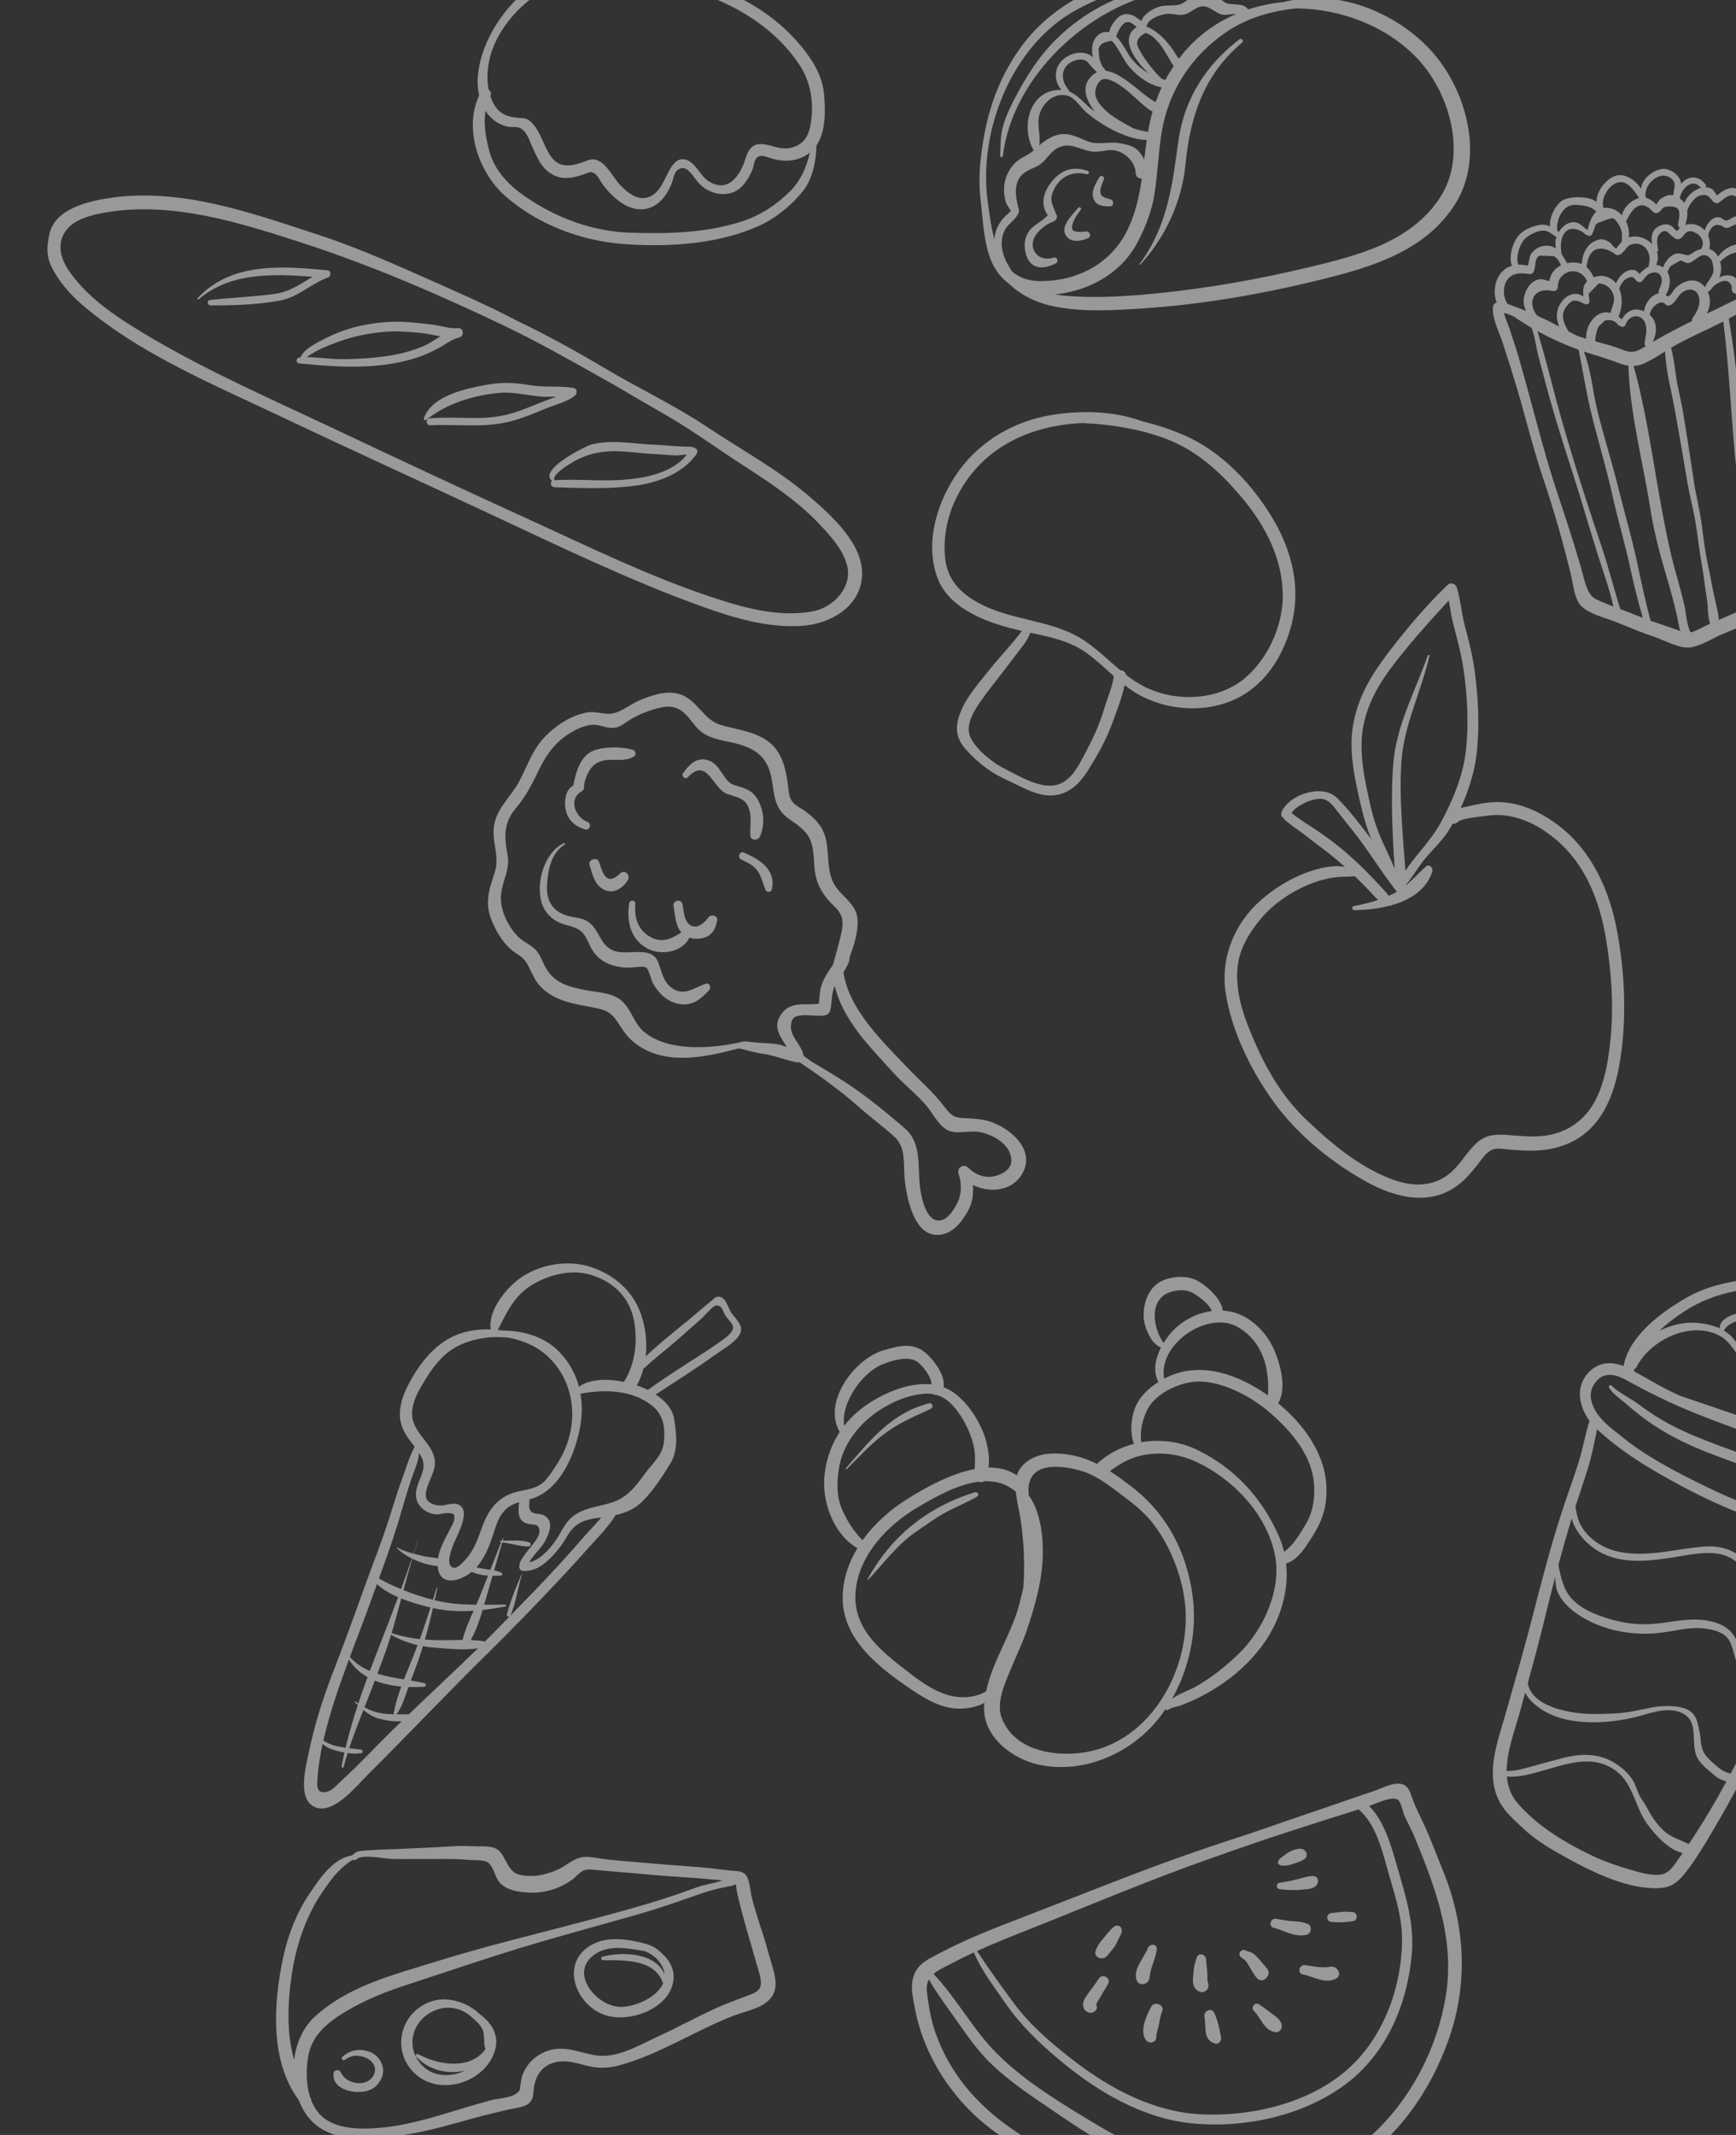 <svg width="257" height="316" viewBox="0 0 257 316" fill="none" xmlns="http://www.w3.org/2000/svg">
<rect x="0" y="0" width="257" height="316" fill="#333333" stroke="none"/>
<path d="M149.718 171.616C149.812 172.891 148.746 173.592 147.687 173.958C146.083 174.522 144.554 174.016 143.341 172.841C142.619 172.143 141.597 172.868 141.92 173.78C142.326 174.963 142.372 176.324 141.959 177.505C141.639 178.428 140.606 180.151 139.615 180.522C137.139 181.447 136.364 177.111 136.182 175.572C135.824 172.472 136.478 169.163 133.9 166.96C131.193 164.657 128.287 162.234 125.309 160.301C123.735 159.273 122.135 158.307 120.516 157.353C119.968 157.037 119.468 156.636 118.955 156.266C118.952 156.235 118.952 156.206 118.946 156.173C118.591 154.495 116.855 153.366 117.101 151.639C117.273 150.444 117.843 150.339 119.019 150.261C119.411 150.24 119.832 150.302 120.233 150.303C120.873 150.316 121.539 150.411 122.167 150.272C122.476 150.207 122.776 149.99 122.874 149.665C123.196 148.574 123.04 147.456 123.416 146.356C123.464 146.214 123.519 146.079 123.585 145.938C124.265 149.026 126.379 152.108 128.273 154.343C129.568 155.862 130.917 157.314 132.259 158.789C133.838 160.532 135.725 161.95 137.228 163.767C138.143 164.877 139.086 166.807 140.487 167.369C141.818 167.897 143.603 167.281 145.05 167.557C147.013 167.937 149.564 169.335 149.718 171.616ZM112.012 154.32C111.163 154.248 110.232 154.003 109.448 154.301C109.447 154.301 109.447 154.301 109.446 154.3C105.221 155.22 98.973 155.68 95.38 152.762C93.796 151.469 93.434 149.174 91.815 147.951C90.421 146.898 88.334 146.877 86.684 146.549C84.245 146.073 82.043 145.539 80.771 143.203C80.313 142.37 80.039 141.431 79.403 140.697C78.63 139.826 77.49 139.453 76.691 138.631C75.114 137.033 73.93 134.52 74.186 132.291C74.433 130.196 75.535 128.705 75.134 126.546C74.644 123.91 74.511 121.805 76.357 119.639C77.768 117.981 78.742 116.148 79.669 114.189C80.692 112.03 81.892 110.213 83.888 108.834C84.939 108.105 86.193 107.472 87.47 107.299C88.721 107.132 89.794 107.872 91.002 107.723C91.912 107.608 92.62 106.916 93.376 106.465C94.585 105.749 95.942 105.208 97.298 104.85C98.395 104.56 99.423 104.422 100.471 104.954C101.775 105.629 102.425 107.029 103.46 108.005C104.901 109.383 106.974 109.548 108.825 110.012C111.954 110.774 113.722 112.158 114.256 115.4C114.651 117.795 114.66 119.704 116.791 121.199C118.256 122.229 119.663 123.094 120.171 124.95C120.52 126.225 120.46 127.563 120.626 128.861C120.919 131.137 121.966 132.662 123.577 134.219C124.888 135.497 124.908 136.55 124.518 138.263C124.179 139.765 123.747 141.255 123.336 142.736C123.324 142.768 123.329 142.787 123.318 142.82C122.647 143.715 122.044 144.641 121.647 145.737C121.297 146.704 121.364 147.629 121.218 148.565C119.145 148.854 116.93 148.081 115.556 150.254C114.378 152.118 115.578 153.454 116.479 154.963C116.048 154.822 115.624 154.673 115.192 154.587C114.149 154.4 113.062 154.4 112.012 154.32ZM145.717 165.779C144.668 165.572 143.611 165.528 142.545 165.491C141.164 165.443 140.693 164.954 139.875 163.887C138.166 161.647 136.157 159.935 134.23 157.912C130.585 154.067 125.626 149.368 124.865 143.866C124.876 143.848 124.888 143.829 124.907 143.804C125.019 143.704 125.119 143.566 125.182 143.381C125.186 143.37 125.189 143.359 125.193 143.348C125.403 142.995 125.591 142.623 125.724 142.215C125.774 142.06 125.782 141.912 125.751 141.785C126.413 139.944 127.07 137.944 126.954 136.095C126.798 133.586 124.306 132.638 123.327 130.562C122.113 127.98 123.103 124.927 121.526 122.392C120.934 121.454 120.037 120.687 119.152 120.029C118.588 119.613 117.791 119.276 117.347 118.725C116.748 117.98 116.746 116.885 116.628 115.986C116.336 113.796 115.743 111.34 113.918 109.89C111.816 108.238 109.151 108.016 106.676 107.296C104.119 106.545 103.217 103.531 100.592 102.734C98.577 102.124 96.399 102.931 94.552 103.719C93.127 104.328 91.671 105.691 90.046 105.654C88.926 105.625 87.986 105.245 86.806 105.475C84.487 105.915 82.341 107.347 80.702 109.015C78.853 110.895 78.093 113.329 76.888 115.61C75.74 117.785 73.765 119.397 73.198 121.861C72.65 124.256 73.999 126.646 73.295 128.931C72.626 131.105 71.831 132.984 72.472 135.312C72.981 137.155 74.378 139.574 75.931 140.767C76.415 141.154 76.995 141.413 77.433 141.859C78.016 142.433 78.303 143.142 78.649 143.875C79.143 144.924 79.693 145.823 80.597 146.569C82.58 148.229 85.172 148.628 87.644 149.09C89.588 149.452 90.417 149.706 91.518 151.421C92.178 152.432 92.814 153.437 93.765 154.21C98.245 157.874 104.321 156.509 109.387 155.171C110.54 155.413 111.639 155.807 112.846 155.955C114.645 156.188 116.232 156.93 117.986 157.237C118.111 157.263 118.234 157.245 118.349 157.204C121.309 159.206 124.306 161.341 126.962 163.684C128.736 165.259 130.649 166.673 132.415 168.254C134.216 169.881 133.689 172.522 133.956 174.774C134.302 177.679 135.497 183.751 139.717 182.656C141.446 182.203 142.722 180.397 143.468 178.887C143.989 177.83 144.13 176.607 144.022 175.404C146.682 176.672 150.188 176.32 151.565 173.268C153.201 169.638 148.74 166.375 145.717 165.779Z" fill="white" fill-opacity="0.5"/>
<path d="M104.526 145.603C102.811 146.126 101.333 147.526 99.526 146.276C98.101 145.296 97.996 143.769 97.397 142.343C96.325 139.816 92.763 141.623 90.659 140.636C88.968 139.844 88.762 138.03 87.543 136.82C86.768 136.047 85.871 135.904 84.83 135.733C82.078 135.263 80.796 133.657 80.988 130.846C81.145 128.644 81.622 126.256 83.596 124.998C83.717 124.922 83.635 124.721 83.491 124.791C80.615 126.114 79.326 130.564 80.156 133.515C80.619 135.161 81.896 136.336 83.511 136.819C84.881 137.24 85.912 137.332 86.698 138.682C87.23 139.595 87.474 140.521 88.208 141.328C89.416 142.67 91.037 143.129 92.785 143.232C93.414 143.265 95.173 142.924 95.639 143.196C96.07 143.451 96.389 145.04 96.647 145.51C97.5 147.019 98.701 148.228 100.446 148.584C102.409 148.977 103.73 147.949 104.98 146.546C105.283 146.205 105.108 145.424 104.526 145.603Z" fill="white" fill-opacity="0.5"/>
<path d="M104.882 135.785C104.27 136.633 103.003 137.736 101.957 136.752C101.23 136.064 101.217 134.774 101.049 133.859C100.892 132.995 99.553 133.241 99.711 134.105C99.958 135.404 99.986 137.004 100.864 138.011C99.58 138.858 98.152 139.578 96.613 138.851C94.522 137.876 93.858 135.952 94.057 133.772C94.11 133.18 93.237 133.129 93.145 133.701C92.71 136.409 93.388 139.282 96.109 140.519C98.128 141.431 101.025 140.865 102.068 138.795C102.89 139.056 103.888 138.991 104.65 138.631C105.638 138.159 105.984 137.231 106.166 136.229C106.3 135.496 105.265 135.258 104.882 135.785Z" fill="white" fill-opacity="0.5"/>
<path d="M91.843 129.252C91.222 129.835 90.351 130.553 89.623 129.708C89.116 129.131 88.936 128.275 88.68 127.566C88.396 126.788 87.029 127.222 87.278 128.025C87.649 129.22 87.943 130.687 89.035 131.458C90.538 132.522 92.13 131.635 92.962 130.245C93.385 129.541 92.496 128.638 91.843 129.252Z" fill="white" fill-opacity="0.5"/>
<path d="M93.721 111.002C92.12 110.476 89.242 110.477 87.692 111.173C85.98 111.939 85.265 114.229 84.939 115.913C84.9 116.106 84.875 116.226 84.888 116.251C84.72 116.401 84.487 116.506 84.334 116.682C83.757 117.348 83.606 118.293 83.656 119.147C83.772 121.053 84.818 122.223 86.581 122.751C87.295 122.973 87.67 121.914 86.96 121.654C85.213 121.012 84.067 118.291 86.077 117.151C86.273 117.041 86.481 116.827 86.469 116.576C86.443 115.999 86.586 115.558 86.8 115.01C87.456 113.292 88.432 112.498 90.358 112.461C91.547 112.437 92.9 112.644 93.904 111.917C94.24 111.676 94.088 111.115 93.721 111.002Z" fill="white" fill-opacity="0.5"/>
<path d="M108.692 116.196C107.014 115.673 106.777 113.149 104.829 112.527C103.108 111.979 102.038 113.187 101.117 114.442C100.808 114.863 101.441 115.454 101.811 115.058C104.741 111.924 105.509 116.835 107.734 117.546C109.405 118.078 110.597 118.199 111.024 120.254C111.256 121.382 110.987 122.548 111.083 123.684C111.145 124.492 112.256 124.413 112.518 123.794C113.23 122.112 113.132 120.208 112.303 118.578C111.451 116.913 110.29 116.692 108.692 116.196Z" fill="white" fill-opacity="0.5"/>
<path d="M110.133 126.192C109.47 125.915 109.12 126.954 109.764 127.241C110.698 127.659 111.641 128.112 112.219 128.994C112.74 129.798 112.961 130.859 113.344 131.738C113.502 132.106 114.141 132.105 114.245 131.687C114.954 128.738 112.46 127.192 110.133 126.192Z" fill="white" fill-opacity="0.5"/>
<path d="M263.761 48.084C263.644 50.171 263.538 52.258 263.485 54.348C263.379 58.344 263.602 62.328 263.74 66.32C263.888 70.389 264.164 74.374 264.653 78.419C264.897 80.467 265.152 82.512 265.353 84.565C265.428 85.274 265.566 86.146 265.513 86.854C265.513 86.918 265.513 86.962 265.523 86.997C265.481 87.018 265.438 87.042 265.396 87.077C264.971 87.371 264.355 87.521 263.878 87.726C262.731 88.216 261.574 88.703 260.416 89.19C260.437 88.098 260.268 86.969 260.183 85.905C260.055 84.195 259.992 82.475 259.864 80.762C259.599 77.071 258.94 73.394 258.558 69.71C257.773 62.21 257.22 54.604 255.925 47.164C258.664 45.727 261.319 44.168 264.037 42.712C264.313 43.947 263.793 47.393 263.761 48.084ZM258.42 79.818C258.643 81.664 258.792 83.5 258.919 85.354C259.015 86.756 259.344 88.213 259.386 89.627C257.741 90.325 256.095 91.028 254.46 91.751C254.375 90.728 254.11 89.685 253.887 88.716C253.483 86.953 253.186 85.172 252.804 83.406C252.368 81.43 252.167 79.412 251.891 77.412C251.604 75.373 251.084 73.37 250.776 71.334C250.245 67.806 249.714 64.292 249.119 60.772C248.843 59.125 248.397 57.523 248.153 55.864C247.93 54.402 247.771 52.902 247.389 51.468C247.686 51.292 247.973 51.121 248.27 50.962C250.075 49.989 251.954 49.145 253.802 48.244C254.248 48.029 254.683 47.808 255.118 47.585C256.042 54.81 256.276 62.143 257.04 69.384C257.412 72.884 257.974 76.329 258.42 79.818ZM252.676 88.511C252.878 89.688 252.772 91.154 253.165 92.326C253.016 92.394 252.867 92.459 252.708 92.528C251.976 92.864 251.179 93.355 250.394 93.576C250.362 93.587 250.319 93.591 250.287 93.598C249.682 92.522 249.629 90.819 249.374 89.671C248.939 87.725 248.366 85.821 247.845 83.896C246.964 80.574 246.338 77.208 245.733 73.827C244.565 67.302 243.63 60.574 241.847 54.171C242.293 54.154 242.749 54.058 243.237 53.854C244.374 53.376 245.435 52.693 246.497 52.024C246.635 54.93 247.421 57.813 247.941 60.653C248.599 64.258 249.204 67.863 249.82 71.477C250.139 73.384 250.659 75.257 250.978 77.165C251.328 79.171 251.508 81.208 251.88 83.208C252.209 84.969 252.368 86.746 252.676 88.511ZM248.037 93.137C246.805 92.705 245.573 92.308 244.352 91.874C243.62 89.076 242.993 86.25 242.399 83.423C241.592 79.601 240.488 75.86 239.542 72.074C238.606 68.318 237.44 64.618 236.498 60.865C235.779 57.999 235.575 54.805 234.472 52.039C235.98 52.539 237.52 52.935 239.002 53.51C239.721 53.79 240.392 54.031 241.072 54.128C241.284 61.139 243.184 68.164 244.278 75.065C244.809 78.464 245.658 81.769 246.635 85.064C247.24 87.11 247.814 89.145 248.281 91.228C248.429 91.906 248.535 92.678 248.737 93.4C248.514 93.316 248.281 93.222 248.037 93.137ZM242.409 91.138C241.571 90.793 240.721 90.479 239.877 90.163C238.881 87.005 238.083 83.773 237.018 80.632C235.626 76.533 234.279 72.397 233.007 68.258C231.77 64.23 230.602 60.178 229.568 56.094C229.028 53.965 228.426 51.848 227.82 49.737C227.754 49.511 227.686 49.265 227.61 49.012C229.473 50.036 231.41 50.912 233.448 51.681C233.533 51.713 233.618 51.743 233.704 51.772C234.341 54.967 234.842 58.184 235.623 61.351C236.577 65.217 237.743 69.041 238.612 72.927C239.427 76.583 240.488 80.181 241.295 83.843C241.857 86.405 242.473 88.94 243.206 91.449C242.94 91.346 242.675 91.248 242.409 91.138ZM237.275 89.14C236.304 88.723 235.651 88.515 235.164 87.524C234.634 86.448 234.362 85.087 234.032 83.943C232.952 80.191 231.734 76.511 230.501 72.807C228.983 68.254 227.784 63.628 226.524 58.998C225.962 56.937 225.403 54.867 224.806 52.815C224.415 51.472 223.944 50.141 223.522 48.806C223.282 48.049 222.824 47.157 222.678 46.316C223.062 46.411 223.574 46.609 224.071 46.821C224.944 47.429 225.832 47.988 226.737 48.515C227.23 49.826 227.437 51.545 227.72 52.606C228.292 54.752 228.838 56.904 229.442 59.042C230.467 62.67 231.611 66.284 232.776 69.872C234.048 73.793 235.171 77.752 236.408 81.684C237.075 83.804 237.811 85.894 238.428 88.029C238.575 88.542 238.702 89.156 238.854 89.775C238.324 89.572 237.796 89.364 237.275 89.14ZM222.943 41.752C223.661 40.333 225.07 40.337 226.419 40.574C226.621 40.61 226.835 40.503 226.955 40.345C227.496 39.628 227.003 38.313 227.937 37.829C228.649 37.861 229.362 37.892 230.074 37.924C230.562 38.266 230.89 38.722 231.079 39.279C230.14 39.754 229.507 40.591 229.352 41.62C228.763 41.434 228.226 41.206 227.54 41.429C226.776 41.678 226.242 42.355 225.921 43.05C225.414 44.144 225.459 45.16 225.935 46.031C225.3 45.772 224.659 45.524 224.009 45.294C223.729 45.196 223.446 45.072 223.16 44.964C222.556 44.054 222.469 42.682 222.943 41.752ZM224.839 37.055C225.119 36.123 225.477 35.426 226.317 34.899C226.972 34.491 227.96 34.027 228.733 34.142C229.328 34.231 229.874 34.779 230.405 35.075C230.233 35.623 230.227 36.194 230.343 36.776C229.904 36.478 229.371 36.314 228.685 36.375C227.889 36.447 227.146 36.902 226.689 37.556C226.368 38.017 226.368 38.801 226.191 39.322C225.713 39.211 225.239 39.162 224.784 39.181C224.477 38.576 224.685 37.565 224.839 37.055ZM232.549 30.397C233.192 30.243 233.907 30.354 234.551 30.457C235.316 30.578 235.776 30.84 236.336 31.291C235.63 31.932 235.272 33.039 235.032 34.025C234.449 33.743 233.972 33.032 233.281 32.916C232.546 32.793 231.915 33.086 231.382 33.584C231.123 33.827 230.915 34.077 230.751 34.332C230.689 34.289 230.629 34.245 230.569 34.203C230.275 32.785 231.225 30.714 232.549 30.397ZM237.49 32.651C238.814 32.171 238.853 32.072 239.586 33.16C240.127 33.966 240.158 34.604 240.105 35.587C240.105 35.638 240.116 35.685 240.127 35.732C240.116 35.741 240.105 35.749 240.095 35.758C240.243 35.619 239.127 36.804 239.404 36.732C238.948 36.851 238.675 36.103 238.208 35.811C237.571 35.415 237.11 35.289 236.388 35.561C234.847 36.144 234.272 37.594 234.149 39.081C233.548 38.825 232.83 38.775 231.995 38.956C231.746 38.515 231.495 38.059 231.203 37.655C230.746 35.703 231.413 32.891 234.077 34.22C234.52 34.442 234.756 34.843 235.271 34.919C235.457 34.946 235.606 34.828 235.685 34.673C235.795 34.461 235.878 34.244 235.964 34.021C236.366 32.981 236.05 33.172 237.49 32.651ZM239.08 27.176C240.753 26.295 241.857 28.156 242.664 29.296C242.356 29.377 242.027 29.527 241.666 29.761C241.008 30.186 240.222 31.044 240.127 31.882C239.653 31.343 239.025 30.944 238.264 30.802C237.933 30.739 237.64 30.742 237.372 30.786C236.979 29.515 237.921 27.785 239.08 27.176ZM244.713 31.35C244.894 31.551 245.127 31.587 245.372 31.509C245.849 31.358 245.945 30.893 246.338 30.698C246.826 30.451 248.1 30.489 248.429 30.953C248.812 31.487 248.514 32.61 248.419 33.205C248.376 33.453 248.525 33.643 248.716 33.739C248.705 33.746 248.695 33.754 248.684 33.761C248.504 33.9 248.429 34.165 248.196 34.164C248.164 34.164 247.538 33.496 247.421 33.429C246.911 33.141 246.455 33.15 245.892 33.356C244.554 33.847 244.395 34.946 244.565 36.099C243.705 35.222 242.356 34.753 241.135 35.151C241.231 34.361 241.082 33.521 240.732 32.789C241.379 31.364 242.685 29.058 244.713 31.35ZM243.641 29.185C243.248 27.367 245.648 25.119 247.325 26.359C248.313 27.088 247.792 27.855 247.718 28.832C247.718 28.854 247.718 28.873 247.718 28.894C247.41 28.827 247.092 28.849 246.72 28.974C246.423 29.077 245.955 29.329 245.711 29.555C245.541 29.713 245.382 30.031 245.202 30.26C244.703 29.754 244.193 29.391 243.63 29.27C243.641 29.245 243.641 29.217 243.641 29.185ZM250.5 34.227C250.765 34.356 251.041 34.483 251.307 34.611C252.092 35.278 252.294 36 251.891 36.779C251.891 36.805 251.891 36.828 251.88 36.853C251.657 36.902 251.413 36.97 251.169 37.079C250.893 37.199 250.67 37.393 250.425 37.543C249.863 37.876 249.852 37.791 249.257 37.654C248.567 37.494 248.132 37.381 247.474 37.849C246.932 38.235 246.444 38.888 246.2 39.586C245.839 39.345 245.499 39.229 245.17 39.204C245.488 38.55 245.499 37.89 245.308 37.292C245.414 37.232 245.499 37.112 245.467 36.939C245.361 36.206 245.106 35.212 245.722 34.589C246.667 33.629 247.038 34.68 247.75 35.119C248.036 35.295 248.079 35.43 248.429 35.398C249.374 35.317 249.173 34.104 250.5 34.227ZM251.19 27.28C251.307 27.336 251.572 27.612 251.848 27.785C251.753 27.81 251.657 27.839 251.561 27.875C250.617 28.226 249.714 29.062 249.353 30.042C249.183 29.807 248.971 29.587 248.695 29.381C248.705 29.255 248.727 29.126 248.748 28.993C249.066 28.017 250.118 26.798 251.19 27.28ZM253.865 29.997C254.067 30.112 254.279 30.13 254.471 29.986C255.277 29.394 256.361 28.239 257.316 29.415C258.027 30.298 257.486 31.14 257.167 31.991C257.029 32.014 256.891 32.044 256.743 32.091C256.307 32.227 255.84 32.722 255.458 32.637C254.927 32.519 254.906 32.07 254.195 32.163C253.271 32.285 252.655 33.19 252.368 34.106C251.678 33.324 250.595 32.922 249.502 33.309C249.714 32.575 249.852 31.87 249.778 31.221C249.99 30.349 250.861 29.166 251.721 28.928C253.08 28.548 253.143 29.593 253.865 29.997ZM258.548 33.777C259.047 34.669 258.484 35.447 258.219 36.309C256.722 35.826 255.224 36.782 254.343 37.968C254.025 37.39 253.579 37.015 253.037 36.86C253.228 36.167 253.143 35.476 252.878 34.881C253.101 33.769 253.834 32.861 255.023 33.493C255.384 33.678 255.362 33.815 255.798 33.708C256.371 33.566 256.902 33.138 257.412 33.053C257.528 33.108 257.666 33.12 257.794 33.069C258.049 33.138 258.293 33.341 258.548 33.777ZM257.274 42.485C257.189 42.079 257.305 41.613 257.019 41.243C256.721 40.875 256.222 40.756 255.777 40.751C255.309 40.744 254.895 40.875 254.513 41.08C254.821 40.383 254.906 39.624 254.651 38.739C255.458 37.937 257.104 36.784 257.985 37.727C258.643 38.437 257.889 39.133 257.762 39.912C257.73 40.179 257.9 40.406 258.123 40.518C258.537 40.722 258.845 40.49 259.259 40.404C260.066 40.236 260.225 40.096 260.586 40.971C260.926 41.785 260.724 42.273 260.013 42.799C260.002 42.807 259.992 42.817 259.981 42.826C259.673 42.984 259.365 43.137 259.057 43.294C259.036 43.188 259.015 43.082 258.972 42.977C258.601 42.131 257.942 42.437 257.274 42.485ZM252.825 43.19C252.92 43.173 253.016 43.131 253.08 43.06C253.324 42.801 253.558 42.542 253.759 42.279C254.035 42.082 254.311 41.898 254.609 41.76C255.341 41.429 255.989 41.48 256.339 42.293C256.424 42.49 256.307 42.774 256.392 42.989C256.499 43.308 256.637 43.408 256.955 43.481C257.252 43.547 257.475 43.334 257.688 43.603C257.773 43.703 257.783 43.819 257.773 43.942C256.615 44.519 255.447 45.087 254.29 45.653C253.749 45.913 253.218 46.173 252.676 46.433C253.197 45.409 253.324 44.262 252.825 43.19ZM248.047 42.636C247.76 42.906 247.463 43.56 247.166 43.752C247.07 43.806 247.038 43.847 247.028 43.874C247.007 43.867 246.975 43.858 246.932 43.85C246.752 43.81 246.656 43.754 246.582 43.695C247.219 42.709 247.463 41.263 246.858 40.266C246.996 39.889 247.177 39.538 247.442 39.303C247.909 39.047 248.366 38.791 248.833 38.535C249.088 38.672 249.353 38.794 249.619 38.901C250.118 38.992 250.266 38.87 250.659 38.611C251.137 38.301 251.657 37.809 252.209 37.764C252.305 37.8 252.4 37.811 252.496 37.786C252.751 37.84 253.005 37.999 253.271 38.319C253.589 38.706 253.706 39.825 253.664 40.148C253.504 41.084 252.719 41.668 252.411 42.52C252.4 42.5 252.39 42.48 252.368 42.46C251.179 40.942 249.321 41.44 248.047 42.636ZM244.236 46.614C244.31 45.495 245.871 44.165 246.582 45.052C246.688 45.185 246.869 45.266 247.038 45.234C247.994 45.052 248.302 43.76 249.109 43.235C250.202 42.524 251.37 42.845 251.561 44.198C251.71 45.241 251.222 46.147 250.627 46.982C250.51 47.143 250.489 47.325 250.521 47.495C248.546 48.482 246.582 49.5 244.66 50.615C245.361 49.246 245.382 47.631 244.236 46.614ZM240.095 47.267C239.93 47.122 239.766 46.996 239.599 46.879C240.158 45.65 240.265 44.004 239.712 42.73C239.875 42.167 240.296 41.568 240.657 41.342C241.9 40.555 241.868 41.323 242.42 41.686C242.653 41.845 242.951 41.803 243.131 41.58C243.418 41.237 243.758 40.706 244.172 40.521C245.605 39.864 246.263 40.946 245.924 42.071C245.764 42.569 245.531 42.955 245.52 43.427C245.244 43.49 244.968 43.617 244.735 43.775C244.129 44.184 243.45 45.202 243.397 46.084C241.91 45.405 240.796 46.044 240.095 47.267ZM234.872 39.529C235.083 37.499 236.071 35.976 238.62 37.28C239.005 37.477 239.183 37.88 239.683 37.73C240.456 37.499 240.711 36.396 241.56 36.157C243.015 35.752 244.267 36.828 244.204 38.49C244.172 39.133 244.044 39.152 244.087 39.444C243.588 39.697 243.131 40.116 242.707 40.551C242.473 40.279 242.293 40.013 241.794 39.948C241.167 39.866 240.541 40.239 240.105 40.655C239.763 40.981 239.423 41.444 239.237 41.93C238.874 41.478 238.385 41.124 237.752 40.934C237.188 40.764 236.515 40.812 235.923 41.034C235.654 40.404 235.304 39.896 234.872 39.529ZM231.402 46.445C231.502 45.773 232.141 44.914 232.711 44.59C233.284 44.266 234.108 44.788 234.702 45.022C234.967 45.126 235.261 44.951 235.298 44.669C235.35 44.282 235.126 43.781 235.242 43.428C235.724 42.93 236.205 42.431 236.686 41.933C237.721 42.047 238.419 42.545 238.781 43.427C239.231 44.558 238.623 45.37 238.443 46.325C237.299 46.025 236.156 46.473 235.299 47.975C234.997 48.501 234.794 49.351 234.807 50.137C234.588 50.07 234.368 50.009 234.149 49.936C233.917 49.857 233.685 49.771 233.453 49.688C233.035 49.484 232.619 49.271 232.205 49.055C231.737 48.255 231.265 47.357 231.402 46.445ZM230.818 48.33C229.9 47.848 228.983 47.373 228.06 46.951C227.9 46.878 227.738 46.808 227.578 46.736C225.99 44.78 227.025 42.422 229.899 43.076C230.21 43.147 230.626 42.837 230.622 42.51C230.589 40.002 233.906 39.159 234.955 41.645C234.251 42.356 234.361 43.069 234.417 43.872C233.96 43.609 233.555 43.414 232.901 43.53C232.106 43.671 231.489 44.211 231.058 44.861C230.272 46.045 230.377 47.197 230.818 48.33ZM243.652 51.219C243.163 51.53 242.632 51.856 242.112 51.998C241.103 52.276 240.095 51.696 239.17 51.387C238.183 51.058 237.176 50.801 236.173 50.53C236.141 49.68 236.491 48.573 236.682 48.3C236.989 48.016 237.296 47.731 237.602 47.448C238.403 47.228 239.063 47.453 239.579 48.124C239.757 48.211 239.829 48.29 240.052 48.36C240.265 48.426 240.519 48.354 240.604 48.126C241.252 46.302 243.344 46.4 243.673 48.247C243.832 49.162 243.588 49.867 243.46 50.774C243.429 50.963 243.514 51.119 243.652 51.219ZM259.843 35.562C260.703 35.357 261.669 35.335 262.359 35.955C263.23 36.744 262.412 38.075 261.903 38.772C261.754 38.974 261.467 39.231 261.223 39.513C260.99 39.369 260.724 39.274 260.438 39.219C260.066 39.146 259.631 39.17 259.259 39.238C259.248 39.239 259.217 39.252 259.153 39.272C259.301 38.871 259.461 38.473 259.429 37.978C259.408 37.572 259.291 37.19 259.068 36.886C259.461 36.514 259.716 36.052 259.843 35.562ZM264.929 41.157C264.653 40.872 264.355 40.814 263.984 40.927C263.304 41.131 262.656 41.425 262.009 41.749C262.094 41.389 262.104 41.022 262.03 40.679C263.198 39.706 264.185 37.617 263.676 36.163C263.124 34.538 261.382 34.614 259.949 34.907C260.013 33.761 259.471 32.603 258.495 32.152C259.206 30.934 259.365 29.872 258.091 28.601C256.69 27.193 255.437 27.919 254.173 28.936C253.94 28.626 253.78 28.195 253.42 27.974C253.112 27.791 252.814 27.706 252.506 27.698C252.57 27.558 252.581 27.401 252.475 27.276C252.092 26.831 251.869 26.551 251.254 26.366C250.723 26.202 250.181 26.275 249.672 26.532C249.342 26.702 249.088 26.936 248.875 27.208C248.843 26.912 248.769 26.627 248.61 26.372C248.132 25.569 247.017 24.892 246.062 25.015C244.639 25.197 243.046 26.517 242.951 27.946C241.995 26.474 240.158 25.285 238.54 26.308C237.411 27.024 236.29 28.506 236.369 29.874C235.151 28.941 232.364 29.078 231.382 29.628C230.345 30.209 229.308 32.117 229.49 33.52C229.026 33.297 228.526 33.186 227.892 33.297C226.794 33.489 225.525 34.016 224.793 34.886C224.016 35.809 223.255 38.034 223.835 39.335C222.852 39.622 222.034 40.311 221.576 41.495C221.197 42.472 221.152 43.779 221.585 44.766C221.555 44.775 221.525 44.777 221.494 44.786C221.238 44.87 221.036 45.175 221.013 45.435C220.869 47.114 221.93 49.128 222.441 50.68C223.2 52.983 223.927 55.287 224.617 57.613C225.926 62.028 226.995 66.52 228.476 70.881C230.063 75.557 231.377 80.191 232.543 84.984C232.879 86.368 233.026 88.46 233.978 89.574C235.046 90.825 237.645 91.445 239.097 92.014C239.412 92.138 239.727 92.267 240.042 92.395C240.074 92.413 240.105 92.425 240.137 92.431C241.719 93.074 243.301 93.738 244.926 94.273C246.455 94.779 248.663 96.069 250.309 95.816C251.954 95.564 253.696 94.361 255.224 93.756C257.486 92.866 259.673 91.82 261.913 90.909C262.869 90.523 263.835 90.163 264.78 89.772C265.491 89.475 266.649 89.226 267.222 88.656C268.262 87.622 267.53 85.825 267.36 84.565C266.734 79.839 265.767 75.064 265.502 70.302C265.205 64.955 264.929 59.525 265.067 54.172C265.13 51.467 265.29 48.764 265.417 46.061C265.481 44.704 266.022 42.278 264.929 41.157Z" fill="white" fill-opacity="0.5"/>
<path d="M120.442 90.459C115.665 91.41 110.639 90.1 106.105 88.63C96.367 85.47 87.012 80.853 77.711 76.613C68.24 72.296 58.801 67.876 49.39 63.428C40.202 59.085 30.775 54.971 22.023 49.784C17.779 47.269 13.229 44.378 10.346 40.286C9.105 38.524 8.34 36.386 9.587 34.378C10.81 32.407 13.758 31.749 15.887 31.404C25.664 29.821 35.595 32.978 44.793 35.966C55.028 39.291 64.947 43.581 74.659 48.223C79.867 50.712 84.871 53.579 89.9 56.403C90.243 56.596 90.588 56.787 90.932 56.98C93.401 58.434 95.873 59.886 98.357 61.305C102.475 63.657 106.289 66.483 110.274 69.049C114.344 71.671 118.279 74.305 121.593 77.88C123.165 79.576 124.869 81.482 125.425 83.789C126.178 86.921 123.391 89.872 120.442 90.459ZM127.612 85.373C127.974 80.639 123.066 76.272 119.849 73.508C115.216 69.527 109.682 66.537 104.613 63.153C99.786 59.932 94.483 57.458 89.501 54.486C85.397 52.035 81.111 49.677 76.758 47.59C76.693 47.557 76.632 47.522 76.567 47.488C71.785 44.984 66.821 42.851 61.893 40.658C56.953 38.46 52.077 36.363 46.929 34.687C37.11 31.489 26.812 27.759 16.312 29.295C13.133 29.76 8.225 30.862 7.353 34.52C6.918 36.344 6.813 37.869 7.67 39.573C8.713 41.649 10.386 43.582 12.146 45.093C20.427 52.208 30.914 56.597 40.679 61.232C51.228 66.238 61.853 71.075 72.431 76.02C82.756 80.847 93.178 85.9 103.909 89.762C108.616 91.457 113.674 92.986 118.729 92.635C122.799 92.354 127.261 89.951 127.612 85.373Z" fill="white" fill-opacity="0.5"/>
<path d="M48.462 40.006C41.712 39.37 34.264 38.774 29.247 44.135C29.158 44.231 29.3 44.395 29.402 44.308C34.123 40.27 40.415 40.538 46.296 40.959C44.541 41.974 42.966 43.176 40.757 43.484C37.575 43.927 34.308 44.052 31.108 44.399C30.583 44.456 30.667 45.202 31.18 45.203C34.515 45.215 38.094 45.101 41.379 44.505C44.179 43.997 45.987 41.999 48.556 41.075C49.052 40.897 49.032 40.059 48.462 40.006Z" fill="white" fill-opacity="0.5"/>
<path d="M62.886 51.137C60.978 51.995 58.908 52.489 56.842 52.764C54.837 53.032 52.815 53.147 50.794 53.164C49.005 53.181 47.201 52.871 45.41 52.873C46.828 51.783 48.856 51.016 50.466 50.455C52.418 49.775 54.462 49.362 56.516 49.151C58.523 48.946 60.482 49.093 62.482 49.306C63.348 49.398 64.268 49.61 65.187 49.778C64.415 50.269 63.652 50.792 62.886 51.137ZM67.763 48.571C66.601 48.683 65.294 48.212 64.14 48.068C62.877 47.909 61.602 47.762 60.333 47.67C58.272 47.521 56.201 47.695 54.17 48.06C52.098 48.434 50.149 49.085 48.269 50.037C47.014 50.672 45.102 51.553 44.473 52.893C44.47 52.897 44.471 52.902 44.469 52.907C44.412 52.911 44.355 52.911 44.299 52.916C43.821 52.959 43.759 53.729 44.264 53.78C48.548 54.21 52.645 54.535 56.951 53.984C58.748 53.754 60.509 53.363 62.219 52.756C63.118 52.438 63.977 52.022 64.826 51.585C65.738 51.115 66.889 50.176 67.89 49.989C68.774 49.825 68.695 48.482 67.763 48.571Z" fill="white" fill-opacity="0.5"/>
<path d="M84.873 57.411C82.779 57.071 80.613 57.376 78.488 57.016C76.361 56.658 74.383 56.532 72.244 56.919C69.154 57.475 63.997 58.472 62.758 61.88C62.688 62.072 62.906 62.335 63.102 62.172C66.008 59.729 70.193 58.486 73.931 58.151C75.982 57.965 77.911 58.508 79.936 58.682C80.76 58.752 81.572 58.735 82.382 58.703C81.662 58.994 80.918 59.235 80.366 59.454C78.542 60.179 76.677 61 74.761 61.436C71.032 62.283 67.364 61.569 63.621 61.929C62.965 61.991 63.057 62.977 63.713 62.944C67.672 62.752 71.474 63.369 75.393 62.414C77.324 61.944 79.221 61.106 81.061 60.363C82.294 59.865 84.11 59.432 85.121 58.542C85.506 58.202 85.459 57.505 84.873 57.411Z" fill="white" fill-opacity="0.5"/>
<path d="M92.081 71.028C88.762 71.244 85.409 70.869 82.099 71.077C81.638 70.36 83.779 69.048 84.271 68.722C86.218 67.433 88.459 66.79 90.787 66.776C92.83 66.765 94.876 67.124 96.92 67.208C98.006 67.254 99.094 67.394 100.181 67.409C100.523 67.415 101.147 67.287 101.68 67.272C99.595 70.051 95.257 70.822 92.081 71.028ZM103.034 66.404C102.514 66.04 101.937 66.12 101.329 66.103C99.815 66.062 98.311 65.877 96.795 65.819C93.688 65.703 90.557 64.996 87.485 65.813C86.771 66.004 79.613 69.526 81.721 71.176C81.375 71.431 81.554 72.1 82.094 72.118C86.128 72.253 90.337 72.43 94.342 71.844C97.569 71.37 101.131 70.012 103.098 67.234C103.268 66.994 103.313 66.599 103.034 66.404Z" fill="white" fill-opacity="0.5"/>
<path d="M72.443 22.368C71.93 20.472 71.549 18.384 71.879 16.42C72.046 16.674 72.23 16.919 72.437 17.148C73.166 17.954 74.088 18.52 75.154 18.741C75.658 18.845 76.285 18.721 76.758 18.868C77.855 19.209 78.254 20.467 78.653 21.394C79.535 23.444 80.423 25.61 82.788 26.227C84.041 26.552 85.377 26.167 86.569 25.758C87.222 25.536 87.461 25.278 88.062 25.711C88.577 26.08 88.885 26.858 89.268 27.364C90.59 29.11 92.787 31.162 95.147 30.976C97.279 30.807 98.614 29.131 99.386 27.296C99.62 26.738 99.769 25.637 100.218 25.241C101.213 24.364 102.027 25.252 102.633 26.073C103.162 26.789 103.692 27.47 104.458 27.951C106.059 28.955 108.243 29.088 109.686 27.732C110.456 27.008 111.064 25.963 111.441 24.989C111.614 24.539 111.624 23.908 111.895 23.519C112.404 22.788 113.215 23.115 113.972 23.375C115.987 24.069 118.247 23.93 119.889 22.592C119.413 24.713 118.536 26.742 116.996 28.27C114.886 30.363 112.606 31.877 109.77 32.79C104.465 34.5 98.923 34.616 93.408 34.45C87.779 34.28 82.406 32.293 77.793 29.123C75.346 27.441 73.235 25.3 72.443 22.368ZM119.992 18.489C119.697 20.206 118.905 21.436 117.127 21.865C115.566 22.243 114.484 21.524 113.008 21.344C111.462 21.155 110.786 22.086 110.37 23.454C109.608 25.96 107.786 28.71 104.834 26.78C103.588 25.965 102.869 23.786 101.27 23.58C99.979 23.412 99.273 24.835 98.788 25.79C98.089 27.17 97.426 28.854 95.733 29.258C94.263 29.607 92.939 28.513 91.965 27.562C90.861 26.485 89.897 24.213 88.319 23.678C87.502 23.401 86.857 23.812 86.104 24.071C84.401 24.657 82.724 24.811 81.57 23.181C80.43 21.569 80.004 19.248 78.48 17.939C77.895 17.438 77.469 17.501 76.758 17.446C75.219 17.327 74.017 16.945 73.184 15.543C72.941 15.135 72.746 14.697 72.594 14.245C72.802 13.836 72.627 13.456 72.332 13.256C71.975 11.432 72.203 9.438 72.747 7.759C74.414 2.616 79.644 -2.127 84.972 -3.188C87.713 -3.733 90.836 -3.277 93.587 -2.987C96.241 -2.706 98.859 -2.216 101.47 -1.677C102.41 -1.387 103.336 -1.084 104.234 -0.773C109.759 1.139 115.089 4.639 118.348 9.585C120.108 12.257 120.532 15.36 119.992 18.489ZM74.898 29.11C79.629 33.195 85.84 35.592 92.033 36.094C98.613 36.629 106.131 36.201 112.24 33.486C114.746 32.372 117.126 30.446 118.846 28.313C120.298 26.511 120.801 23.898 120.875 21.523C122.29 19.46 122.209 16.206 121.986 13.876C121.734 11.234 120.334 8.949 118.685 6.93C114.91 2.306 109.68 -0.79 104.027 -2.52C99.838 -3.801 95.257 -4.791 90.758 -4.895C87.638 -5.167 84.554 -4.951 81.781 -3.774C76.24 -1.42 71.451 4.924 70.776 10.916C70.658 11.965 70.695 13.076 70.935 14.13C68.585 19.117 70.944 25.694 74.898 29.11Z" fill="white" fill-opacity="0.5"/>
<path d="M95.467 218.123C94.246 219.826 93.025 221.463 90.997 222.24C89.352 222.874 87.568 222.984 85.954 223.741C84.415 224.464 83.703 225.501 82.918 226.953C82.1 228.45 80.263 230.855 78.352 231.243C78.883 230.184 80.083 229.223 80.614 228.243C81.028 227.478 81.601 226.283 81.41 225.395C81.261 224.755 80.826 224.385 80.221 224.176C79.541 223.939 78.745 224.259 78.373 223.291C78.299 223.075 78.363 222.41 78.384 221.927C78.405 221.921 78.427 221.916 78.448 221.911C82.588 220.781 84.776 216.044 85.689 212.151C86.156 210.156 86.262 208.171 85.933 206.284C89.447 205.621 93.471 205.711 96.423 207.964C98.27 209.385 98.536 211.39 98.26 213.627C98.015 215.481 96.508 216.675 95.467 218.123ZM86.251 227.677C85.009 229.126 83.735 230.543 82.44 231.95C80.2 234.391 77.874 236.754 75.57 239.129C76.388 237.207 76.653 235.04 77.269 233.044C77.28 233.01 77.227 232.99 77.206 233.023C76.399 234.936 75.549 236.948 75.04 238.965C74.987 239.188 75.241 239.343 75.422 239.285C75.167 239.54 74.923 239.794 74.668 240.05C73.723 241.03 72.757 241.995 71.791 242.955C71.1 242.833 70.389 242.777 69.689 242.75C70.463 241.393 70.994 239.82 71.451 238.294C72.576 238.172 73.691 237.995 74.806 237.788C74.976 237.757 74.912 237.497 74.753 237.498C73.723 237.502 72.704 237.521 71.674 237.526C71.78 237.166 71.886 236.811 71.982 236.465C72.29 235.39 72.608 234.318 72.916 233.246C73.33 233.245 73.755 233.221 74.19 233.195C74.392 233.182 74.434 232.914 74.264 232.815C73.957 232.631 73.564 232.518 73.15 232.44C73.553 231.063 73.957 229.685 74.35 228.304C75.677 228.42 76.94 228.915 78.288 228.895C78.66 228.889 78.65 228.387 78.331 228.286C77.142 227.898 75.698 228.025 74.424 228.047C74.456 227.936 74.487 227.827 74.519 227.716C74.541 227.659 74.445 227.625 74.424 227.681C74.371 227.803 74.328 227.926 74.275 228.05C74.233 228.05 74.18 228.052 74.126 228.052C73.978 228.052 73.999 228.277 74.148 228.285C74.158 228.286 74.169 228.288 74.18 228.288C73.659 229.644 73.118 230.996 72.587 232.347C72.375 232.318 72.162 232.291 71.982 232.264C71.504 232.194 71.016 232.077 70.538 231.997C70.559 231.967 70.591 231.938 70.612 231.907C71.812 230.487 72.438 228.859 73.012 227.124C73.404 225.909 73.755 224.603 74.647 223.634C75.273 222.941 76.038 222.594 76.855 222.342C76.717 223.754 76.515 225.246 78.352 225.586C79.042 225.716 79.796 225.489 79.86 226.561C79.924 227.56 78.703 228.75 78.129 229.512C77.63 230.195 76.972 230.905 76.876 231.772C76.844 232.072 76.993 232.482 77.354 232.511C79.287 232.663 80.741 231.447 81.983 230.092C82.737 229.266 83.353 228.44 83.905 227.467C85.041 225.474 86.432 224.925 88.566 224.663C88.715 224.645 88.863 224.625 89.012 224.606C88.141 225.67 87.133 226.658 86.251 227.677ZM60.515 253.747C59.91 253.729 59.305 253.738 58.7 253.737C59.4 252.835 59.793 251.634 60.165 250.563C60.26 250.274 60.367 249.987 60.473 249.699C61.258 249.726 62.044 249.712 62.798 249.659C63.095 249.637 63.127 249.204 62.84 249.133C62.182 248.976 61.502 248.852 60.823 248.736C61.237 247.641 61.662 246.55 62.033 245.442C62.235 244.85 62.426 244.256 62.607 243.661C63.201 243.767 63.806 243.843 64.444 243.887C66.323 244.017 68.733 244.303 70.772 243.96C67.385 247.258 63.923 250.474 60.515 253.747ZM58.169 256.024C55.642 258.5 53.232 261.115 50.62 263.495C50.015 264.046 49.271 264.96 48.464 265.19C46.575 265.722 46.967 263.79 47.042 262.795C47.159 261.209 47.424 259.663 47.764 258.119C48.252 258.579 48.815 258.86 49.643 259.084C50.068 259.202 50.524 259.314 50.991 259.401C50.832 260.076 50.694 260.751 50.567 261.428C50.524 261.643 50.843 261.712 50.896 261.498C51.055 260.821 51.257 260.149 51.459 259.479C52.149 259.578 52.849 259.605 53.508 259.486C53.773 259.438 53.731 259.013 53.476 258.973C52.892 258.88 52.287 258.82 51.692 258.748C52.329 256.844 53.083 254.962 53.805 253.102C54.484 253.666 55.185 254.131 56.151 254.392C57.224 254.686 58.349 254.831 59.464 254.77C59.029 255.188 58.593 255.603 58.169 256.024ZM47.965 257.209C48.91 253.27 50.238 249.438 51.66 245.633C52.35 246.767 53.306 247.613 54.41 248.232C53.932 249.523 53.476 250.827 53.041 252.138C52.913 252.047 52.775 251.954 52.648 251.858C52.563 251.804 52.467 251.901 52.541 251.967C52.69 252.099 52.828 252.229 52.966 252.358C52.287 254.447 51.671 256.558 51.161 258.683C49.983 258.524 48.847 258.28 47.87 257.626C47.902 257.487 47.934 257.348 47.965 257.209ZM55.047 236.56C55.291 235.865 55.546 235.171 55.801 234.476C56.703 235.286 57.786 235.905 58.933 236.403C57.935 239.093 56.905 241.77 55.854 244.434C55.483 245.39 55.111 246.354 54.75 247.322C53.656 246.856 52.648 246.209 51.798 245.25C52.881 242.351 54.007 239.465 55.047 236.56ZM58.827 225.719C59.507 223.537 60.101 221.331 60.812 219.161C61.11 218.25 61.502 217.36 61.779 216.443C61.917 215.994 61.98 215.529 62.044 215.066C62.161 215.239 62.267 215.415 62.362 215.599C63.541 217.747 61.258 219.458 61.609 221.675C61.81 222.978 63.053 223.928 64.316 224.124C65.038 224.237 65.633 223.927 66.312 223.957C67.257 224 67.363 224.101 67.215 225.054C67.172 225.345 66.864 225.856 66.747 226.089C66.036 227.548 65.081 229.039 64.836 230.68C64.189 230.486 63.446 230.501 62.777 230.341C62.288 230.226 61.768 230.107 61.248 229.969C61.449 229.333 61.662 228.698 61.885 228.07C61.885 228.046 61.853 228.038 61.842 228.061C61.641 228.694 61.428 229.327 61.216 229.959C60.367 229.731 59.507 229.452 58.806 229.055C58.753 229.024 58.71 229.1 58.753 229.141C59.347 229.742 60.122 230.26 60.972 230.682C60.451 232.197 59.92 233.708 59.368 235.214C58.254 234.752 57.171 234.232 56.098 233.639C57.054 231.015 57.999 228.394 58.827 225.719ZM64.348 236.857C64.486 236.26 64.613 235.663 64.73 235.066C64.741 234.999 64.645 234.978 64.624 235.044C64.454 235.627 64.274 236.208 64.093 236.79C62.586 236.397 61.131 235.925 59.73 235.361C60.144 233.802 60.568 232.249 61.025 230.71C62.224 231.297 63.573 231.688 64.794 231.802C64.996 234.848 67.99 234.157 69.848 232.649C70.336 232.919 70.994 233.031 71.472 233.123C71.738 233.173 71.992 233.203 72.247 233.221C71.897 234.101 71.557 234.982 71.207 235.862C70.994 236.414 70.75 236.966 70.506 237.522C68.446 237.498 66.386 237.363 64.348 236.857ZM62.904 242.682C63.35 241.141 63.732 239.586 64.093 238.02C66.089 238.467 68.096 238.546 70.113 238.413C69.476 239.825 68.85 241.26 68.478 242.732C67.522 242.737 66.567 242.774 65.633 242.777C64.698 242.783 63.796 242.753 62.904 242.682ZM59.4 249.634C58.933 250.915 58.53 252.217 58.285 253.57C58.275 253.63 58.296 253.686 58.328 253.733C57.755 253.724 57.181 253.7 56.619 253.618C55.663 253.481 54.782 253.15 53.964 252.701C54.007 252.599 54.049 252.496 54.081 252.394C54.559 251.183 55.026 249.968 55.493 248.75C56.714 249.243 58.052 249.511 59.4 249.634ZM57.978 241.711C58.487 240.018 58.944 238.309 59.4 236.597C60.738 237.135 62.15 237.523 63.467 237.871C63.552 237.893 63.647 237.912 63.732 237.935C63.233 239.504 62.713 241.064 62.15 242.609C60.738 242.454 59.358 242.178 57.978 241.711ZM61.81 243.497C61.609 244.045 61.407 244.593 61.184 245.138C60.738 246.284 60.25 247.42 59.804 248.565C58.466 248.347 57.139 248.125 55.875 247.734C56.321 246.561 56.757 245.386 57.171 244.204C57.425 243.47 57.659 242.73 57.893 241.988C59.167 242.678 60.451 243.177 61.81 243.497ZM61.12 210.203C60.558 207.911 62.139 205.524 63.297 203.669C64.422 201.855 66.004 200.052 67.979 199.13C70.251 198.064 72.852 197.7 75.337 198.01C77.62 198.422 79.796 199.431 81.389 201.043C84.149 203.829 85.179 207.718 84.521 211.534C84.16 213.611 83.321 215.478 82.132 217.207C81.665 217.904 81.144 218.734 80.529 219.322C79.435 220.353 78.097 220.441 76.728 220.752C73.861 221.404 72.364 223.296 71.387 225.981C70.814 227.582 70.262 229.22 69.158 230.556C68.85 230.929 67.799 232.154 67.215 232.053C65.909 231.827 66.758 229.591 66.992 228.919C67.416 227.669 69.72 223.944 68.096 222.818C67.183 222.184 65.962 222.948 64.974 222.826C61.301 222.37 63.902 219.211 64.305 217.278C64.932 214.3 61.768 212.791 61.12 210.203ZM78.119 190.609C80.571 188.853 84.192 187.811 87.175 188.611C90.392 189.471 92.951 191.664 93.747 194.96C94.501 198.145 94.108 201.777 92.367 204.539C89.978 204.043 87.345 204.058 85.71 205.264C85.211 203.349 84.234 201.558 82.705 199.998C80.603 197.871 77.524 196.959 74.509 196.943C74.233 196.901 73.967 196.867 73.691 196.839C74.902 194.55 75.91 192.188 78.119 190.609ZM96.274 201.677C97.538 200.582 98.865 199.546 100.128 198.446C101.381 197.353 102.634 196.247 103.876 195.14C104.269 194.795 105.522 193.27 106.01 193.233C106.934 193.162 106.976 194.059 107.38 194.72C107.645 195.161 108.442 195.852 108.516 196.346C108.654 197.334 106.976 198.301 106.329 198.777C105.055 199.708 103.706 200.534 102.39 201.39C100.213 202.795 98.005 204.212 95.903 205.729C95.425 205.492 94.883 205.264 94.278 205.061C94.703 204.286 95.021 203.458 95.244 202.601C95.637 202.298 95.998 201.911 96.274 201.677ZM97.06 206.402C100.011 204.489 102.995 202.595 105.851 200.542C106.902 199.79 109.111 198.57 109.61 197.285C110.077 196.085 108.781 195.121 108.197 194.198C107.698 193.397 107.391 191.731 106.18 191.955C105.819 192.023 105.564 192.334 105.288 192.56C104.205 193.435 103.165 194.354 102.103 195.236C100.404 196.635 98.674 197.995 97.028 199.459C96.572 199.87 96.051 200.3 95.595 200.771C95.828 198.691 95.584 196.535 94.915 194.586C93.726 191.084 90.944 188.691 87.483 187.535C84.054 186.388 79.807 187.143 76.898 189.258C74.88 190.735 72.205 194.017 72.651 196.77C71.313 196.725 69.986 196.859 68.69 197.207C64.741 198.275 62.076 201.724 60.303 205.248C59.517 206.816 58.944 208.714 59.315 210.463C59.634 211.966 60.536 213.009 61.386 214.136C60.621 215.529 60.122 217.268 59.591 218.724C58.87 220.692 58.264 222.694 57.627 224.69C56.459 228.374 55.015 231.94 53.72 235.58C52.265 239.649 50.79 243.669 49.229 247.696C47.796 251.414 46.564 255.298 45.757 259.205C45.332 261.293 43.835 266.509 46.787 267.539C49.473 268.48 52.743 264.377 54.346 262.783C60.335 256.82 66.142 250.681 72.162 244.75C75.602 241.355 78.989 237.888 82.302 234.358C83.862 232.685 85.445 231.013 86.952 229.288C88.375 227.666 90.021 226.104 91.135 224.25C92.558 223.929 93.896 223.393 94.99 222.33C96.656 220.716 98.1 218.506 99.29 216.518C100.426 214.593 100.15 212.248 99.82 210.107C99.576 208.468 98.408 207.292 97.06 206.402Z" fill="white" fill-opacity="0.5"/>
<path d="M184.356 100.322C180.407 103.688 174.243 103.948 169.662 101.758C168.597 101.248 167.63 100.605 166.711 99.894C166.654 99.481 166.243 99.204 165.833 99.187C163.44 97.194 161.268 94.894 158.351 93.612C153.679 91.559 148.489 91.54 144.068 88.782C141.648 87.272 140.194 85.381 139.907 82.483C139.634 79.701 140.186 76.678 141.362 74.145C145.016 66.264 152.463 62.935 160.343 62.617C164.359 62.829 168.325 63.403 172.179 64.785C176.914 66.482 180.375 69.584 183.592 73.352C186.979 77.312 189.527 81.878 189.877 87.164C190.207 91.918 187.988 97.225 184.356 100.322ZM163.312 105.37C162.684 107.424 161.773 109.382 160.764 111.277C159.647 113.371 158.366 116.194 155.62 116.289C153.292 116.372 150.758 114.797 148.724 113.788C147.021 112.943 144.491 110.952 143.673 109.142C142.74 107.071 144.588 104.597 145.771 102.972C147.16 101.066 148.683 99.26 150.07 97.351C150.894 96.216 152.033 95.023 152.523 93.657C155.455 94.279 158.35 94.849 160.858 96.65C162.28 97.671 163.543 98.879 164.85 100.035C164.846 100.121 164.855 100.206 164.874 100.29C164.547 101.993 163.815 103.723 163.312 105.37ZM188.561 76.991C185.493 71.741 180.853 66.806 175.216 64.382C173.298 63.556 171.323 62.898 169.312 62.414C167.735 61.876 166.132 61.439 164.445 61.227C161.538 60.862 158.626 60.947 155.736 61.411C150.253 62.294 145.219 65.178 141.949 69.687C138.804 74.023 136.846 80.204 138.751 85.457C140.522 90.343 146.667 92.346 151.293 93.39C149.733 95.449 147.878 97.364 146.276 99.381C144.733 101.328 142.954 103.3 142.097 105.67C141.328 107.801 141.557 109.352 143.065 111.017C144.902 113.047 146.842 114.473 149.32 115.58C151.484 116.546 153.763 118.041 156.255 117.693C158.411 117.39 159.909 115.866 161.014 114.109C162.414 111.884 163.73 109.583 164.637 107.109C165.288 105.337 166.078 103.332 166.49 101.405C166.847 101.684 167.213 101.956 167.594 102.211C171.778 105.009 177.641 105.666 182.297 103.741C187.085 101.76 189.941 97.297 191.205 92.441C192.595 87.09 191.311 81.701 188.561 76.991Z" fill="white" fill-opacity="0.5"/>
<path d="M179.395 194.052C176.896 194.376 174.545 195.728 173.002 197.696C172.747 198.029 172.492 198.39 172.258 198.768C170.704 196.615 170.119 192.627 172.853 191.398C173.8 190.974 175.14 190.807 176.14 191.174C177.076 191.516 179.002 192.944 179.395 194.052ZM183.267 196.432C186.969 198.59 187.98 202.601 187.703 206.537C183.597 203.623 178.193 201.544 173.332 203.598C173.002 203.736 172.672 203.894 172.343 204.064C171.375 198.946 178.842 193.852 183.267 196.432ZM176.417 204.563C180.119 203.997 184.948 206.505 187.682 208.826C191.161 211.77 194.49 215.562 194.565 220.327C194.597 222.427 194.235 224.104 193.129 225.902C192.309 227.234 191.427 228.771 190.097 229.677C189.916 228.953 189.693 228.235 189.395 227.533C186.959 221.849 182.821 217.297 177.225 214.59C174.672 213.35 171.736 212.992 168.971 213.47C168.588 211.509 169.524 208.664 170.694 207.434C172.172 205.884 174.311 204.884 176.417 204.563ZM169.939 215.26C172.938 214.858 175.672 215.529 178.3 216.974C183.225 219.68 187.554 224.439 188.735 230.095C189.799 235.258 187.023 241.254 183.374 244.79C181.459 246.647 179.374 248.296 177.055 249.626C176.14 250.149 174.577 250.661 173.513 251.443C174.343 249.983 175.023 248.425 175.534 246.8C177.076 241.997 177.14 237.41 175.821 232.571C174.449 227.538 171.715 223.281 167.577 220.089C166.492 219.25 165.418 218.458 164.311 217.759C166.024 216.489 167.588 215.573 169.939 215.26ZM170.683 225.484C173.396 229.013 175.257 233.844 175.513 238.316C176.045 247.805 169.768 258.524 159.641 259.49C155.323 259.903 150.195 258.865 148.344 254.419C147.397 252.151 148.706 249.313 149.578 247.195C150.376 245.255 151.291 243.394 151.972 241.406C153.248 237.666 154.429 233.518 154.386 229.537C154.365 227.622 154.152 225.617 153.535 223.796C153.238 222.906 152.855 222.082 152.291 221.334C152.28 221.13 152.269 220.926 152.259 220.721C152.152 216.385 156.716 216.829 159.716 217.606C161.95 218.186 163.673 219.467 165.481 220.833C167.364 222.266 169.215 223.584 170.683 225.484ZM150.387 220.804C150.514 222.202 150.908 223.672 151.089 224.901C151.504 227.771 151.674 230.366 151.589 233.265C151.567 233.891 151.536 234.506 151.472 235.114C151.312 235.799 151.142 236.486 150.972 237.177C149.876 241.652 146.929 245.813 145.983 250.341C144.313 251.344 142.068 251.433 140.206 250.853C138.058 250.189 136.164 248.805 134.409 247.448C130.356 244.312 126.048 240.964 126.686 235.295C127.271 230.02 131.462 225.686 135.877 223.088C138.313 221.653 141.643 219.738 144.813 219.318C145.089 219.422 145.44 219.391 145.727 219.241C147.398 219.18 148.993 219.595 150.365 220.789C150.365 220.796 150.376 220.798 150.387 220.804ZM144.302 217.435C140.696 218.118 136.919 220.253 134.494 221.755C131.92 223.349 129.494 225.464 127.697 227.971C126.399 226.689 125.378 225.08 124.665 223.422C123.803 221.411 123.867 219.389 124.207 217.274C124.846 213.335 127.803 209.989 131.25 208.094C133.015 207.125 134.728 206.479 136.749 206.298C137.249 206.253 137.707 206.272 138.132 206.344C138.313 206.448 138.526 206.5 138.728 206.485C139.919 206.854 140.866 207.692 141.728 208.851C142.93 210.453 143.919 212.561 144.238 214.543C144.398 215.54 144.334 216.48 144.302 217.435ZM137.887 204.91C135.143 204.616 132.143 205.698 129.824 206.982C127.867 208.065 126.229 209.422 124.973 211.03C124.441 207.644 127.654 203.226 130.452 202.021C131.856 201.421 134.324 200.639 135.685 201.492C136.473 201.99 137.93 203.749 137.887 204.91ZM181.023 193.991C181.023 193.968 181.023 193.946 181.023 193.922C180.789 192.156 178.374 189.992 176.81 189.354C175.279 188.726 172.96 188.964 171.556 189.842C169.875 190.895 169.173 193.217 169.332 195.109C169.417 196.159 169.822 197.186 170.364 198.077C170.853 198.876 171.268 199.127 171.864 199.472C171.034 201.097 170.651 202.961 171.492 204.557C169.917 205.541 168.534 206.912 167.949 208.631C167.449 210.06 167.258 212.168 167.886 213.703C165.854 214.228 163.95 215.216 162.396 216.673C160.248 215.609 157.95 214.989 155.248 215.174C153.291 215.309 151.153 216.402 150.536 218.377C149.312 217.525 147.876 217.198 146.355 217.218C146.398 216.549 146.451 215.904 146.344 215.142C146.195 214.002 145.961 212.982 145.525 211.922C144.621 209.759 143.345 207.846 141.504 206.364C140.93 205.905 140.323 205.567 139.685 205.328C139.994 203.638 138.345 201.486 137.292 200.481C135.313 198.599 133.228 199.148 130.771 199.867C126.537 201.112 121.708 207.497 124.314 211.947C123.112 213.78 122.335 215.897 122.069 218.279C121.623 222.174 123.346 227.073 126.931 229.149C125.633 231.295 124.814 233.685 124.75 236.262C124.612 242.668 130.25 246.922 135.079 250.175C137.175 251.581 139.568 252.959 142.174 252.898C143.398 252.868 144.653 252.649 145.727 252.046C145.717 252.259 145.695 252.469 145.685 252.684C145.547 257.089 149.876 260.35 153.78 261.193C158.322 262.174 163.045 261.037 166.896 258.547C169.183 257.074 171.056 255.177 172.534 253.001C172.651 253.126 172.843 253.176 172.992 253.049C173.396 252.713 174.428 252.58 174.938 252.38C175.779 252.052 176.608 251.693 177.417 251.288C178.715 250.64 180.002 249.896 181.183 249.062C183.502 247.436 185.704 245.307 187.299 242.957C189.576 239.579 190.841 235.427 190.395 231.407C192.118 230.958 193.395 228.813 194.267 227.455C195.745 225.128 196.405 223.172 196.373 220.384C196.32 215.345 193.065 210.86 189.214 207.697C190.597 205.469 189.491 201.658 188.491 199.509C187.289 196.898 184.725 194.501 181.821 194.067C181.555 194.027 181.289 194.006 181.023 193.991Z" fill="white" fill-opacity="0.5"/>
<path d="M144.61 221.542C143.238 222.335 141.76 222.929 140.345 223.665C138.675 224.538 137.153 225.659 135.6 226.721C132.867 228.589 130.792 231.416 128.537 233.818C128.484 233.876 128.409 233.79 128.441 233.732C131.909 227.377 137.387 223.002 144.313 220.88C144.759 220.744 145.025 221.304 144.61 221.542Z" fill="white" fill-opacity="0.5"/>
<path d="M137.812 208.514C135.355 209.654 132.993 210.638 130.834 212.29C128.802 213.837 127.174 215.641 125.376 217.441C125.302 217.515 125.164 217.393 125.238 217.311C128.802 213.184 131.993 209.104 137.567 207.705C138.046 207.585 138.237 208.316 137.812 208.514Z" fill="white" fill-opacity="0.5"/>
<path d="M276.42 222.838C274.707 224.838 272.877 224.916 270.41 224.906C268.048 224.896 265.676 224.644 263.357 224.126C259.123 223.176 255.017 221.271 251.145 219.347C247.422 217.491 243.475 215.385 240.231 212.753C238.55 211.392 236.603 210.073 235.795 207.991C235.284 206.708 235.391 205.541 236.337 204.432C237.529 203.033 239.188 203.415 240.603 204.191C243.996 206.052 247.422 207.769 251.017 209.198C255.698 211.055 260.325 212.768 265.187 214.085C268.474 214.974 271.771 215.822 275.133 215.878C275.324 215.905 275.516 215.937 275.707 215.973C275.92 216.262 276.356 216.413 276.664 216.192C276.771 216.222 276.888 216.252 276.984 216.286C277.143 216.424 277.345 216.505 277.558 216.507C278.132 216.772 278.569 217.125 278.739 217.613C279.334 219.244 277.377 221.722 276.42 222.838ZM267.857 237.846C266.899 237.669 265.952 237.543 265.006 237.09C262.825 236.035 261.623 234.521 260.112 232.718C257.995 230.178 255.804 228.679 252.443 228.904C248.39 229.176 244.337 230.437 240.284 229.796C237.997 229.434 236.061 228.457 234.593 226.626C233.688 225.492 233.401 224.266 233.242 222.947C233.859 221.032 234.529 219.127 235.114 217.203C235.688 215.352 236.029 213.438 236.433 211.544C239.986 214.888 244.23 217.414 248.507 219.725C253.07 222.188 257.953 224.434 262.995 225.672C265.378 226.255 267.803 226.599 270.25 226.665C271.314 226.695 272.292 226.756 273.229 226.668C271.367 230.365 269.59 234.097 267.857 237.846ZM262.516 249.567C262.357 249.92 262.197 250.275 262.027 250.631C261.463 250.47 260.612 249.679 260.272 249.37C259.378 248.584 258.74 247.609 258.293 246.516C257.772 245.245 257.57 243.756 256.953 242.53C255.762 240.156 252.719 239.637 250.315 239.725C248.475 239.792 246.677 240.198 244.858 240.35C242.528 240.544 240.294 240.263 238.082 239.57C236.114 238.952 234.103 238.174 232.667 236.612C231.444 235.283 231.05 233.411 230.71 231.621C231.327 229.327 231.976 227.041 232.667 224.767C232.667 224.763 232.667 224.76 232.667 224.756C233.157 226.532 234.518 228.147 236.007 229.202C239.422 231.618 243.816 231.132 247.688 230.51C250.017 230.135 253.219 229.416 255.496 230.269C257.793 231.131 259.304 233.665 260.846 235.424C262.006 236.76 263.633 237.675 265.24 238.377C265.782 238.617 266.527 238.95 267.282 239.112C265.676 242.589 264.112 246.077 262.516 249.567ZM256.208 262.512C256.198 262.51 256.187 262.509 256.176 262.506C255.23 262.308 254.623 261.847 253.911 261.208C253.07 260.466 252.219 259.764 251.943 258.634C251.762 257.903 251.772 257.116 251.613 256.372C251.379 255.34 251.262 254.176 250.421 253.44C249.4 252.558 247.666 252.498 246.411 252.526C244.826 252.562 243.326 252.996 241.773 253.29C239.89 253.648 237.773 253.701 235.859 253.695C232.869 253.688 226.774 252.793 226.178 249.119C227.051 245.949 227.902 242.773 228.678 239.586C229.178 237.514 229.71 235.448 230.242 233.385C230.242 234.213 230.327 235.027 230.657 235.768C231.348 237.294 232.784 238.49 234.178 239.33C237.55 241.354 241.528 242.092 245.411 241.716C247.677 241.498 249.911 240.778 252.198 241.025C253.453 241.16 255.102 241.498 255.879 242.628C256.4 243.402 256.655 244.627 256.91 245.496C257.389 247.054 258.006 248.556 259.102 249.786C259.697 250.456 260.58 251.393 261.506 251.765C259.846 255.354 258.091 258.968 256.208 262.512ZM250.007 272.953C248.741 272.298 247.358 271.998 246.22 270.897C245.166 269.863 244.486 268.824 243.816 267.546C243.464 266.884 242.986 266.317 242.656 265.636C242.337 264.956 242.145 264.221 241.762 263.567C241.177 262.558 240.263 261.757 239.305 261.109C236.965 259.527 234.284 259.488 231.614 260.153C229.987 260.559 228.37 261.012 226.753 261.459C225.859 261.708 224.317 262.184 223.051 262.127C223.051 259.157 224.317 255.936 225.03 253.304C225.285 252.39 225.529 251.474 225.785 250.557C226.625 252.1 228.317 253.25 229.933 253.908C233.465 255.339 237.954 255.067 241.603 254.273C243.752 253.807 246.39 252.601 248.592 253.384C251.57 254.441 250.358 257.298 251.038 259.605C251.432 260.943 252.857 261.952 253.879 262.822C254.432 263.297 254.985 263.531 255.591 263.666C253.857 266.859 252.007 269.978 250.007 272.953ZM248.539 275.072C247.922 275.943 247.262 277.115 246.134 277.402C245.071 277.674 243.613 277.365 242.592 277.09C240.273 276.463 237.88 275.704 235.72 274.671C231.71 272.759 227.551 270.273 224.636 266.86C223.647 265.697 223.189 264.357 223.083 262.943C224.593 263.129 226.434 262.615 227.593 262.308C231.487 261.277 235.688 259.395 239.316 262.174C241.805 264.081 242.082 267.576 243.89 270.018C245.007 271.527 246.975 273.809 249.102 274.275C248.911 274.541 248.73 274.808 248.539 275.072ZM242.262 202.378C244.23 198.367 250.251 195.436 254.528 197.675C256.442 198.68 257.155 200.936 258.772 202.332C260.07 203.462 261.538 204.512 263.325 204.552C263.602 204.558 263.75 204.128 263.442 204.038C260.346 203.128 258.687 200.949 256.889 198.478C256.421 197.823 255.847 197.326 255.208 196.945C255.57 196.197 256.474 195.745 257.24 195.501C258.751 195.021 260.038 195.445 261.219 196.382C262.431 197.342 263.102 198.668 264.495 199.423C266.431 200.466 268.399 200.392 270.122 199.336C270.09 199.53 270.069 199.719 270.08 199.868C270.122 200.375 270.271 200.832 270.441 201.309C271.027 202.998 272.101 204.324 272.952 205.874C273.803 207.424 274.367 209.062 274.931 210.73C275.313 211.865 275.984 213.132 275.909 214.334C275.622 214.296 275.345 214.261 275.069 214.226C271.867 213.798 268.782 213.07 265.676 212.167C259.931 210.5 254.315 208.469 248.656 206.58C248.156 206.343 247.666 206.104 247.166 205.862C245.379 204.98 243.677 203.927 241.922 202.979C241.933 202.918 241.933 202.855 241.911 202.794C241.933 202.724 241.965 202.658 241.986 202.589C242.092 202.571 242.199 202.509 242.262 202.378ZM249.39 194.077C251.698 192.577 254.123 191.658 256.825 191.119C258.059 190.873 259.293 190.647 260.538 190.47C261.176 190.38 262.048 190.168 262.846 190.137C262.772 190.506 262.708 190.876 262.633 191.25C262.495 191.926 262.314 192.947 262.655 193.591C263.559 195.343 266.24 194.388 267.346 193.417C267.857 192.964 268.069 192.295 268.186 191.606C269.569 192.298 270.973 193.568 271.984 194.658C273.58 196.39 275.399 198.491 276.09 200.79C276.75 203.029 277.377 205.329 277.76 207.636C278.079 209.548 277.771 211.528 277.303 213.433C276.803 211.798 276.016 210.163 275.313 208.62C273.814 205.359 270.41 202.12 271.122 198.38C271.197 198.023 270.803 197.728 270.484 197.784C269.761 197.906 269.271 198.465 268.548 198.652C267.069 199.039 265.389 198.641 264.197 197.692C262.708 196.492 261.985 194.924 259.995 194.351C258.336 193.876 254.591 194.612 254.581 196.612C253.56 196.146 252.421 195.917 251.241 195.807C249.336 195.629 247.411 196.128 245.677 196.959C246.794 195.894 248.049 194.947 249.39 194.077ZM266.208 177.21C266.346 175.383 266.537 173.568 266.825 171.758C266.952 170.982 266.899 168.056 267.41 167.655C267.878 167.288 270.261 167.813 270.803 168.004C271.718 168.333 271.516 168.531 271.346 169.516C271.239 170.139 271.175 170.768 271.069 171.389C270.473 174.676 269.633 177.907 268.92 181.17C268.569 182.789 268.229 184.41 267.857 186.028C267.474 187.718 267.389 189.763 266.782 191.369C266.506 192.088 265.995 192.763 265.133 192.913C263.825 193.143 263.761 192.52 263.899 191.73C264.101 191.247 264.304 190.764 264.421 190.291C264.75 188.962 264.889 187.591 265.101 186.239C265.559 183.263 265.974 180.208 266.208 177.21ZM280.356 216.524C279.983 215.823 279.409 215.36 278.749 215.041C279.611 212.684 279.856 209.705 279.377 207.362C278.803 204.561 278.271 201.24 276.93 198.698C275.707 196.401 273.771 194.079 271.814 192.398C271.08 191.774 269.399 190.583 268.303 190.797C268.325 190.62 268.346 190.444 268.378 190.278C268.665 188.426 269.08 186.598 269.473 184.766C270.207 181.303 271.08 177.841 271.729 174.361C271.984 173.002 272.197 171.635 272.409 170.272C272.537 169.482 273.175 168.032 272.601 167.286C272.101 166.652 270.867 166.773 270.186 166.673C269.271 166.541 267.718 165.699 266.803 166.114C266.112 166.427 266.112 167.151 266.006 167.826C265.761 169.423 265.537 171.022 265.314 172.622C264.867 175.651 264.57 178.719 264.282 181.776C263.953 183.589 263.655 185.417 263.346 187.218C263.229 187.927 263.112 188.619 262.995 189.31C261.623 188.94 259.761 189.269 258.623 189.394C255.517 189.737 252.358 190.524 249.634 192.099C245.964 194.218 241.167 197.696 240.358 202.197C238.901 201.618 237.241 201.541 235.901 202.518C233.093 204.562 233.54 207.894 235.316 210.31C234.688 212.273 234.348 214.328 233.742 216.296C232.954 218.83 232.018 221.317 231.199 223.84C229.582 228.809 228.263 233.879 226.966 238.938C225.678 243.96 224.232 248.956 222.806 253.939C221.625 258.033 219.838 262.741 222.051 266.793C222.859 268.28 224.189 269.387 225.402 270.543C227.349 272.414 229.806 273.825 232.157 275.111C236.082 277.252 241.103 279.698 245.698 279.464C247.241 279.385 248.273 278.702 249.23 277.53C250.964 275.418 252.379 272.976 253.762 270.635C256.293 266.367 258.591 261.952 260.751 257.484C263.293 252.218 265.814 246.967 268.144 241.607C270.473 236.262 273.207 231.139 275.792 225.923C275.803 225.904 275.803 225.887 275.813 225.867C275.994 225.762 276.164 225.646 276.345 225.512C278.611 223.823 281.983 219.574 280.356 216.524Z" fill="white" fill-opacity="0.5"/>
<path d="M272.697 218.682C266.548 218.092 260.527 216.237 254.772 214.074C251.698 212.923 248.698 211.754 245.868 210.072C244.677 209.36 243.539 208.571 242.422 207.742C241.273 206.889 239.582 206.113 238.592 205.11C238.422 204.935 238.061 205.102 238.199 205.352C238.763 206.356 239.805 206.984 240.656 207.725C241.901 208.802 243.156 209.823 244.517 210.747C247.347 212.66 250.368 214.074 253.549 215.274C259.623 217.565 266.144 220.099 272.728 219.611C273.271 219.57 273.218 218.731 272.697 218.682Z" fill="white" fill-opacity="0.5"/>
<path d="M149.014 30.197C149.025 30.205 149.025 30.223 149.046 30.258C149.036 30.238 149.025 30.216 149.014 30.197Z" fill="white" fill-opacity="0.5"/>
<path d="M213.095 29.385C208.722 35.903 200.957 37.823 193.809 39.544C186.32 41.347 178.703 42.691 171.033 43.444C166.746 43.864 162.204 44.152 157.907 43.798C157.343 43.752 156.768 43.676 156.205 43.574C156.29 43.565 156.364 43.56 156.449 43.551C161.481 42.937 166.055 40.37 168.438 35.811C169.565 33.653 170.501 31.233 170.895 28.825C171.384 25.778 171.469 22.672 171.969 19.627C172.969 13.472 176.341 8.33 181.437 4.81C184.511 2.684 188.192 1.615 191.947 1.24C198.425 1.329 204.957 3.732 209.541 8.36C214.605 13.466 217.381 22.995 213.095 29.385ZM153.779 41.598C152.056 41.564 150.769 41.014 149.779 40.135C149.29 39.304 148.769 38.496 148.514 37.549C148.184 36.359 148.184 35.199 148.748 34.074C149.194 33.186 150.067 32.736 150.556 31.95C151.003 31.252 150.854 31.135 150.673 30.399C150.226 28.551 150.077 26.398 152.056 25.315C153.066 24.759 153.79 24.651 154.609 23.776C155.268 23.054 155.875 22.174 156.832 21.781C158.066 21.269 159.013 21.664 160.162 22.044C160.8 22.256 161.513 22.483 162.194 22.466C163.374 22.437 164.183 21.991 165.395 22.346C166.768 22.747 168.065 24.094 168.129 25.622C168.161 26.197 168.608 26.466 169.034 26.416C168.661 29.017 168.108 31.577 166.895 34.064C164.438 39.116 159.321 41.708 153.779 41.598ZM173.374 7C172.778 6.228 172.182 5.524 171.406 4.923C170.927 4.55 170.331 4.149 169.725 3.955C169.916 2.756 171.799 2.161 172.725 2.05C173.469 1.96 174.171 2.247 174.895 2.205C175.873 2.147 176.342 1.618 177.182 1.175C178.607 0.423 179.469 1.612 180.671 2.093C181.373 2.373 182.256 2.025 183.001 2.067C180.256 3.237 177.714 4.984 175.533 7.452C175.182 7.849 174.852 8.266 174.522 8.692C174.097 8.16 173.714 7.448 173.374 7ZM171.938 11.642C171.012 10.726 170.161 9.687 169.438 8.625C169.15 8.208 168.874 7.767 168.661 7.31C168.023 6.356 168.331 5.542 169.597 4.868C170.182 5.08 170.693 5.412 171.118 5.865C172.012 6.743 172.65 7.961 173.278 9.037C173.438 9.314 173.586 9.561 173.757 9.773C173.31 10.446 172.884 11.141 172.512 11.859C172.321 11.775 172.129 11.707 171.938 11.642ZM170.012 10.852C169.076 10.307 168.204 9.537 167.544 8.733C166.895 7.936 166.193 6.296 165.225 5.384C165.481 4.746 165.778 4.05 166.278 3.575C167.002 2.886 167.651 3.465 168.289 4.011C168.172 4.071 168.055 4.144 167.948 4.241C165.917 5.993 168.002 8.899 170.012 10.852ZM163.704 10.483C163.693 10.456 163.683 10.431 163.662 10.404C163.523 10.22 163.353 10.013 163.172 9.8C162.874 9.181 162.651 8.462 162.683 7.787C162.459 6.802 163.098 6.22 164.576 6.042C164.821 6.269 165.034 6.526 165.204 6.811C165.938 7.837 166.395 9.002 167.236 9.958C168.533 11.429 170.087 12.542 171.969 12.935C171.64 13.65 171.342 14.38 171.076 15.122C168.98 13.994 166.129 10.74 163.704 10.483ZM167.8 19.01C166.821 18.464 165.832 17.945 164.906 17.32C163.885 16.638 162.47 15.419 162.183 14.139C162.023 13.42 162.364 12.258 163.066 11.82C163.757 11.398 165.012 12.111 165.523 12.437C167.129 13.456 168.374 14.848 169.842 16.021C170.118 16.242 170.374 16.402 170.629 16.494C170.416 17.233 170.236 17.979 170.097 18.727C170.044 18.993 170.002 19.259 169.959 19.526C169.246 19.404 168.523 19.226 167.8 19.01ZM162.098 16.523C160.726 15.637 159.811 14.188 158.375 13.588C158.375 13.579 158.375 13.572 158.364 13.565C158.034 13.021 157.619 12.593 157.449 11.952C157.109 10.711 157.63 9.655 158.758 9.103C159.343 8.813 160.162 8.666 160.768 9.005C161.108 9.193 161.385 9.661 161.662 9.944C161.906 10.201 162.14 10.457 162.406 10.682C161.96 10.887 161.534 11.245 161.14 11.808C160.119 13.292 161.034 15.225 162.098 16.523ZM153.896 16.901C154.354 15.368 155.726 13.971 157.439 14.062C159.087 14.152 159.736 15.702 160.811 16.621C163.098 18.566 166.651 20.606 169.768 20.73C169.629 21.693 169.512 22.653 169.395 23.61C169.065 22.932 168.597 22.32 168.172 22.017C167.48 21.517 166.544 21.34 165.715 21.189C164.278 20.926 162.491 21.467 161.183 20.975C159.375 20.295 158.024 19.341 156.002 20.143C155.215 20.459 154.481 20.971 153.832 21.536C154.13 20.025 153.418 18.459 153.896 16.901ZM146.226 29.854C144.78 19.407 149.801 6.673 159.311 1.483C164.587 -1.393 170.012 -2.863 176.033 -3.065C181.086 -3.234 186.724 -2.41 191.298 0.023C190.872 0.109 190.447 0.203 190.021 0.297C188.213 0.487 186.458 0.849 184.767 1.407C184.245 0.569 183.096 0.688 182.075 0.592C181.033 0.494 180.565 -0.515 179.586 -0.887C178.682 -1.227 177.799 -1.163 176.937 -0.768C175.937 -0.319 175.331 0.657 174.171 0.765C173.097 0.865 172.204 0.7 171.15 1.159C170.268 1.544 169.246 2.244 168.959 3.121C168.831 3.022 168.704 2.927 168.576 2.832C167.768 2.221 166.98 1.837 165.97 2.278C165.364 2.543 164.364 3.785 164.204 4.792C164.172 4.784 164.14 4.772 164.108 4.766C162.97 4.549 162.055 5.435 161.789 6.462C161.619 7.153 161.63 7.821 161.8 8.448C161.587 8.287 161.374 8.15 161.172 8.058C160.002 7.53 158.641 7.862 157.641 8.595C155.981 9.812 155.928 11.949 157.141 13.315C152.503 13.138 151.056 18.616 152.939 22.108C152.96 22.163 153.013 22.204 153.066 22.238C152.396 22.803 151.811 23.046 151.013 23.543C149.63 24.407 148.758 26.085 148.652 27.697C148.609 28.505 148.705 29.445 149.014 30.199C148.992 30.108 149.577 31.197 149.662 31.194C149.609 31.325 149.056 31.758 148.822 31.989C147.801 33.023 147.301 34.191 147.205 35.385C146.705 33.547 146.46 31.571 146.226 29.854ZM212.892 8.718C210.244 5.308 206.393 2.647 202.361 1.131C200.276 0.345 198.01 -0.104 195.787 -0.323C195.255 -0.376 194.734 -0.38 194.213 -0.36C194.138 -0.511 194.021 -0.65 193.851 -0.762C185.362 -6.155 172.384 -6.131 163.321 -2.213C158.63 -0.184 154.46 2.512 151.375 6.659C147.886 11.338 146.131 16.433 145.354 22.165C145.014 24.578 144.865 26.978 145.152 29.4C145.471 32.106 145.578 35.106 146.407 37.715C147.014 39.617 148.045 41.028 149.365 42C149.747 42.355 150.13 42.695 150.556 43.001C152.162 44.182 154.066 44.951 156.024 45.353C160.247 46.224 164.97 45.926 169.246 45.645C178.022 45.068 186.841 43.518 195.383 41.428C202.999 39.562 211.084 37.196 215.499 30.078C219.551 23.536 217.35 14.454 212.892 8.718Z" fill="white" fill-opacity="0.5"/>
<path d="M183.512 5.796C178.586 9.557 175.363 14.554 174.47 20.725C174.023 23.841 173.683 26.85 172.906 29.909C172.055 33.269 170.778 36.249 168.725 39.058C168.672 39.126 168.779 39.211 168.842 39.148C172.576 35.017 174.98 29.815 175.512 24.237C176.204 17.143 178.289 10.986 183.895 6.298C184.171 6.069 183.799 5.575 183.512 5.796Z" fill="white" fill-opacity="0.5"/>
<path d="M172.48 -1.919C166.406 -1.44 160.64 1.585 156.321 5.85C154.002 8.139 152.141 10.979 150.609 13.836C149.8 15.332 149.035 16.85 148.545 18.485C148.077 20.025 148.12 21.477 148.067 23.069C148.056 23.335 148.439 23.32 148.471 23.069C149.864 11.337 161.183 0.788 172.576 -1.271C172.937 -1.336 172.852 -1.948 172.48 -1.919Z" fill="white" fill-opacity="0.5"/>
<path d="M161.025 25.277C158.674 24.518 156.887 25.199 155.429 27.246C154.866 28.034 154.451 28.96 154.472 29.952C154.483 30.4 154.568 30.784 154.738 31.201C154.855 31.453 154.993 31.692 155.142 31.924C155.078 31.902 154.983 31.96 154.876 32.103C153.972 32.978 152.781 33.364 152.132 34.551C151.664 35.415 151.6 36.397 151.813 37.346C152.366 39.88 154.344 39.997 156.334 38.962C156.791 38.725 156.483 37.962 155.983 38.126C154.068 38.76 152.451 37.357 152.993 35.491C153.238 34.621 154.355 33.61 155.121 33.163C155.738 32.806 156.44 32.822 156.472 32.011C156.483 31.787 156.312 31.704 156.259 31.519C155.961 30.442 155.366 29.873 155.791 28.622C156.557 26.375 158.61 25.172 160.876 25.791C161.216 25.881 161.344 25.382 161.025 25.277Z" fill="white" fill-opacity="0.5"/>
<path d="M160.864 34.259C160.364 34.287 159.204 34.475 158.832 34.06C158.492 33.675 158.896 32.814 159.087 32.433C159.332 31.924 159.683 31.484 160.002 31.025C160.162 30.81 159.811 30.535 159.641 30.741C158.864 31.684 156.949 33.419 157.758 34.794C158.47 36.016 160.066 35.706 161.13 35.231C161.598 35.019 161.353 34.231 160.864 34.259Z" fill="white" fill-opacity="0.5"/>
<path d="M164.438 29.523C163.927 29.331 163.172 29.291 162.959 28.716C162.704 28.034 163.214 27.154 163.427 26.516C163.576 26.107 162.938 25.839 162.736 26.222C162.214 27.196 161.47 28.276 161.885 29.426C162.268 30.463 163.342 30.548 164.299 30.547C164.916 30.546 164.969 29.721 164.438 29.523Z" fill="white" fill-opacity="0.5"/>
<path d="M46.067 310.867C46.072 310.757 46.043 310.642 45.981 310.522C45.952 310.477 45.934 310.431 45.905 310.386C45.251 308.35 45.316 305.954 45.702 304.028C46.387 300.645 49.544 298.601 52.379 297.05C54.888 295.68 57.589 294.638 60.303 293.754C65.968 291.907 71.628 289.963 77.321 288.234C83.097 286.482 88.948 284.928 94.749 283.262C97.716 282.409 100.602 281.382 103.511 280.369C104.829 279.912 106.159 279.538 107.529 279.282C108.052 279.186 108.505 279.117 108.947 278.914C109.011 279.323 109.06 279.838 109.074 279.927C109.231 280.585 109.388 281.242 109.546 281.9C110.274 284.887 111.219 287.816 112.03 290.781C112.256 291.598 112.926 293.33 112.522 294.18C112.166 294.931 111.171 295.18 110.472 295.457C108.951 296.058 107.429 296.581 105.942 297.261C102.979 298.616 100.135 300.184 97.171 301.54C94.831 302.614 92.192 304.18 89.538 304.287C87.045 304.39 84.833 302.99 82.283 303.281C80.105 303.531 78.14 305.008 77.369 307.088C77.211 307.523 77.128 308.02 77.06 308.477C76.915 309.406 77.106 309.387 76.381 309.912C75.539 310.518 73.699 310.593 72.665 310.865C67.184 312.304 61.82 314.486 56.122 314.955C53.23 315.192 49.31 315.188 47.237 312.83C46.739 312.26 46.353 311.592 46.067 310.867ZM106.98 278.325C105.808 278.745 104.287 278.936 103.381 279.269C101.63 279.909 99.875 280.526 98.1 281.09C94.368 282.282 90.534 283.301 86.74 284.31C79.309 286.289 71.876 288.049 64.526 290.344C58.214 292.317 51.493 293.947 46.495 298.598C44.834 300.151 43.849 302.449 43.542 304.876C43.25 303.844 43.039 302.775 42.893 301.639C42.499 298.313 42.765 294.736 43.323 291.436C43.833 288.446 44.754 285.474 46.125 282.757C46.936 281.132 47.988 279.606 49.085 278.158C49.818 277.204 50.992 275.976 52.246 275.256C52.391 275.357 52.579 275.384 52.728 275.236C53.584 274.384 56.711 275.091 57.882 275.141C59.182 275.195 60.477 275.145 61.773 275.163C64.319 275.194 66.915 275.064 69.438 275.29C70.17 275.355 71.625 275.229 72.256 275.683C73.02 276.225 73.292 277.749 73.826 278.471C74.899 279.886 77.085 280.092 78.697 280.142C80.743 280.206 83.075 279.426 84.724 278.202C85.263 277.797 85.772 277.127 86.409 276.866C87.107 276.579 87.878 276.755 88.599 276.822C89.899 276.942 91.217 277.033 92.527 277.15C95.16 277.388 97.792 277.623 100.437 277.8C101.928 277.903 103.427 277.987 104.917 278.144C105.519 278.208 106.266 278.236 106.98 278.325ZM44.217 310.812C44.568 311.743 45.038 312.609 45.631 313.364C48.991 317.613 55.75 316.7 60.396 315.906C63.689 315.345 66.84 314.431 70.048 313.535C71.771 313.054 73.518 312.659 75.261 312.242C76.133 312.034 77.446 311.961 78.197 311.393C79.101 310.709 78.898 309.76 79.083 308.745C79.444 306.729 80.737 305.363 82.823 305.138C84.57 304.949 86.069 305.645 87.74 305.93C88.991 306.148 90.281 306.065 91.522 305.739C97.529 304.157 102.913 300.525 108.703 298.315C110.796 297.516 114.16 297.063 114.736 294.428C115 293.166 114.559 291.796 114.207 290.588C113.768 289.095 113.369 287.585 112.889 286.107C112.319 284.401 111.784 282.713 111.327 280.973C111.085 280.052 111.036 278.78 110.652 277.914C110.337 277.211 109.788 277.009 109.078 276.941C108.739 276.909 108.402 276.892 108.066 276.878C107.501 276.773 106.914 276.741 106.342 276.663C104.944 276.473 103.549 276.365 102.144 276.263C99.006 276.032 95.876 275.777 92.74 275.49C91.33 275.359 89.927 275.269 88.533 275.034C87.571 274.874 86.587 274.707 85.635 275.025C84.551 275.391 83.681 276.225 82.645 276.69C81.105 277.376 79.557 277.804 77.872 277.636C76.33 277.484 75.893 277.169 75.15 275.939C74.739 275.24 74.38 274.327 73.729 273.819C72.883 273.162 71.614 273.312 70.63 273.282C69.504 273.246 68.397 273.192 67.277 273.258C64.385 273.428 61.481 273.584 58.591 273.693C57.145 273.747 55.706 273.77 54.249 273.889C53.346 273.963 52.749 273.936 52.156 274.61C49.27 275.092 47.442 277.915 45.831 280.269C43.95 283.03 42.653 286.355 41.948 289.608C40.496 296.261 39.882 305.021 44.217 310.812Z" fill="white" fill-opacity="0.5"/>
<path d="M64.573 297.491C66.394 296.808 68.311 297.224 69.724 298.471C70.361 299.027 71.09 299.625 71.452 300.417C71.78 301.135 71.58 302.26 71.781 303.059C71.804 303.134 71.856 303.194 71.907 303.245C69.694 306.425 64.874 305.702 61.886 304.021C61.673 303.902 61.444 304.225 61.601 304.4C63.443 306.391 66.195 307.111 68.861 306.47C66.918 307.398 64.568 307.45 62.897 306.071C59.764 303.472 60.832 298.897 64.573 297.491ZM61.451 306.939C65.108 310.338 71.775 308.287 73.251 303.572C73.954 301.331 72.88 299.504 71.075 298.159C71.064 298.156 71.063 298.152 71.052 298.149C69.304 296.417 66.448 295.51 64.209 296.134C59.278 297.507 57.743 303.496 61.451 306.939Z" fill="white" fill-opacity="0.5"/>
<path d="M87.992 289.31C89.775 288.044 92.087 288.231 94.112 288.577C94.532 288.646 94.959 288.693 95.381 288.774C96.41 289.153 97.318 289.791 97.927 290.858C98.207 291.337 98.355 291.797 98.382 292.241C97.091 289.034 92.145 288.806 89.161 289.623C88.841 289.711 89.026 290.134 89.295 290.134C92.364 290.131 96.988 289.952 98.16 293.571C97.224 295.763 93.699 297.179 91.619 297.032C88.145 296.788 84.251 291.954 87.992 289.31ZM89.356 298.184C93.07 299.616 99.566 297.235 99.725 292.7C99.771 291.281 99.034 290.025 97.966 289.12C97.343 288.442 96.522 287.947 95.433 287.666C92.986 287.031 90.045 286.549 87.71 287.791C82.939 290.321 84.964 296.487 89.356 298.184Z" fill="white" fill-opacity="0.5"/>
<path d="M49.373 306.883C49.434 306.316 50.24 306.235 50.459 306.738C51.224 308.519 54.363 309.032 55.316 307.152C55.965 305.871 54.995 304.77 53.757 304.426C52.721 304.138 51.93 304.245 51.06 304.879C50.75 305.099 50.425 304.676 50.699 304.428C51.886 303.354 53.435 303.136 54.915 303.782C56.291 304.383 57.128 306.074 56.523 307.496C55.818 309.108 54.582 309.673 52.875 309.64C51.298 309.609 49.171 308.816 49.373 306.883Z" fill="white" fill-opacity="0.5"/>
<path d="M214.017 295.563C212.737 303.279 208.813 310.81 203.006 316.081C201.308 317.622 199.421 318.924 197.415 320.012C191.173 321.331 184.932 322.199 178.543 320.943C172.866 319.828 167.496 317.556 162.549 314.593C157.441 311.533 151.822 308.189 147.593 303.962C144.035 300.408 141.622 295.77 138.202 292.165C138.934 291.538 139.945 291.107 140.758 290.673C141.878 290.078 143.02 289.521 144.175 288.988C145.317 291.7 147.122 294.008 148.798 296.436C151.082 299.745 153.807 302.364 156.881 304.933C162.441 309.578 169.18 313.582 176.534 314.291C184.242 315.036 192.955 313.179 199.235 308.471C205.279 303.942 208.316 296.683 208.994 289.337C209.416 284.773 208.125 280.712 206.865 276.394C205.958 273.278 205.027 269.691 202.689 267.308C204.013 266.803 206.422 265.711 207.072 266.503C207.485 267.009 207.679 268.25 207.973 268.88C208.46 269.926 209.017 270.917 209.453 271.987C212.589 279.662 215.416 287.13 214.017 295.563ZM179.658 324.155C175.339 324.082 171.173 323.263 166.975 322.314C162.721 321.351 158.447 320.006 154.572 317.976C147.296 314.165 141.283 308.807 138.489 300.877C137.896 299.196 137.583 297.479 137.335 295.719C137.193 294.718 137.054 293.82 137.504 292.991C138.598 294.898 139.904 296.637 141.184 298.45C142.944 300.943 144.651 303.503 146.88 305.618C149.307 307.922 152.141 309.864 154.905 311.735C157.496 313.491 160.058 315.292 162.783 316.843C167.949 319.783 173.692 322.225 179.653 322.911C183.042 323.301 186.527 323.236 189.913 322.85C190.128 322.825 190.344 322.8 190.561 322.774C187.005 323.77 183.289 324.219 179.658 324.155ZM152.643 285.453C161.544 281.927 170.339 278.175 179.38 275.015C180.467 274.634 181.552 274.25 182.638 273.866C185.37 272.917 188.104 271.979 190.848 271.095C194.273 269.993 197.701 268.876 201.139 267.81C203.553 269.897 204.522 273.47 205.332 276.433C206.303 279.977 207.594 283.461 207.562 287.186C207.499 294.381 204.668 301.981 199.053 306.671C193.366 311.419 185.145 313.275 177.907 312.953C170.926 312.641 164.382 309.198 158.951 304.989C155.671 302.446 152.567 299.84 150.083 296.49C148.206 293.959 146.38 291.394 144.631 288.78C147.265 287.583 149.963 286.515 152.643 285.453ZM213.586 276.795C212.65 274.522 211.812 272.164 210.759 269.944C210.177 268.712 209.585 267.547 209.116 266.267C208.899 265.677 208.685 264.874 208.215 264.435C207.008 263.309 204.65 264.679 203.401 265.094C200.939 265.909 198.501 266.78 196.046 267.612C192.425 268.84 188.8 270.072 185.187 271.342C183.099 272.014 181.016 272.707 178.936 273.405C169.643 276.531 160.583 280.256 151.435 283.772C147.245 285.381 143.007 287.011 139.042 289.128C137.567 289.917 136.068 290.529 135.385 292.135C134.676 293.801 135.104 295.436 135.418 297.149C136.875 305.09 142.015 312.265 148.773 316.562C156.55 321.509 165.37 324.466 174.532 325.56C183.499 326.631 192.103 325.17 199.955 320.644C206.932 316.622 211.891 309.244 214.499 301.765C217.387 293.488 216.913 284.873 213.586 276.795Z" fill="white" fill-opacity="0.5"/>
<path d="M164.879 285.202C164.221 285.751 163.79 286.379 163.238 287.02C162.768 287.564 162.413 288.086 162.192 288.775C161.928 289.597 162.846 290.059 163.501 289.781C163.86 289.628 164.031 289.31 164.272 289.027C164.443 288.826 164.756 288.491 164.952 288.195C165.21 287.812 165.403 287.399 165.596 286.982C165.762 286.628 166.01 286.286 166.072 285.896C166.183 285.185 165.448 284.726 164.879 285.202Z" fill="white" fill-opacity="0.5"/>
<path d="M169.952 288.307C169.495 289.429 168.694 290.357 168.292 291.521C168.036 292.259 168.033 293.811 169.237 293.676C169.681 293.627 170.163 293.221 170.165 292.763C170.174 292.724 170.182 292.684 170.184 292.642C170.224 292.483 170.237 292.316 170.268 292.156C170.318 291.891 170.374 291.625 170.449 291.365C170.732 290.383 171.149 289.517 171.249 288.483C171.327 287.677 170.207 287.68 169.952 288.307Z" fill="white" fill-opacity="0.5"/>
<path d="M178.803 293.392C178.705 293.189 178.763 292.269 178.728 291.925C178.663 291.263 178.597 290.612 178.537 289.957C178.47 289.201 177.381 288.962 177.157 289.77C177.027 290.242 176.848 290.661 176.778 291.156C176.713 291.62 176.685 292.089 176.636 292.557C176.544 293.426 176.59 294.273 177.464 294.733C178.362 295.207 179.227 294.269 178.803 293.392Z" fill="white" fill-opacity="0.5"/>
<path d="M187.531 291.314C187.068 290.796 186.64 290.245 186.17 289.733C185.942 289.483 185.69 289.248 185.399 289.074C185.087 288.885 184.718 288.869 184.405 288.695C183.811 288.365 183.168 289.157 183.67 289.649C183.889 289.863 184.185 289.996 184.39 290.217C184.604 290.447 184.77 290.763 184.929 291.032C185.289 291.639 185.597 292.245 186.07 292.775C186.958 293.769 188.415 292.304 187.531 291.314Z" fill="white" fill-opacity="0.5"/>
<path d="M193.628 284.78C192.825 284.42 192.073 284.422 191.208 284.35C190.431 284.286 189.707 284.138 188.949 284.007C188.088 283.859 187.706 285.104 188.582 285.342C190.211 285.783 191.661 286.763 193.42 286.376C194.111 286.225 194.317 285.087 193.628 284.78Z" fill="white" fill-opacity="0.5"/>
<path d="M194.415 277.676C193.691 277.669 193.07 277.884 192.365 278.076C191.384 278.343 190.379 278.531 189.375 278.686C188.918 278.755 188.915 279.543 189.375 279.609C190.549 279.781 191.72 279.802 192.904 279.683C193.674 279.606 194.685 279.589 195.05 278.782C195.273 278.286 195.015 277.682 194.415 277.676Z" fill="white" fill-opacity="0.5"/>
<path d="M192.342 273.639C191.57 273.747 190.881 274.031 190.263 274.514C190.015 274.709 189.723 274.868 189.501 275.091C189.42 275.171 189.337 275.256 189.287 275.36C189.271 275.395 189.167 275.716 189.237 275.554C189.167 275.716 189.197 275.869 189.349 275.976C189.725 276.238 190.511 276.155 190.919 276.034C191.631 275.823 192.37 275.609 193.016 275.234C193.936 274.7 193.265 273.508 192.342 273.639Z" fill="white" fill-opacity="0.5"/>
<path d="M162.652 292.87C162.059 293.823 161.34 294.672 160.719 295.602C160.211 296.364 160.104 297.365 161.058 297.834C161.784 298.192 162.727 297.447 162.268 296.668C162.273 296.654 162.277 296.646 162.285 296.627C162.345 296.519 162.406 296.412 162.47 296.306C162.631 296.026 162.795 295.745 162.959 295.464C163.31 294.865 163.683 294.277 164.031 293.676C164.548 292.783 163.194 291.998 162.652 292.87Z" fill="white" fill-opacity="0.5"/>
<path d="M170.44 297.003C169.735 298.279 168.687 300.562 169.617 301.927C170.068 302.588 171.191 302.38 171.184 301.501C171.18 300.911 171.444 300.309 171.552 299.731C171.685 299.024 171.778 298.354 172.055 297.682C172.442 296.751 170.915 296.14 170.44 297.003Z" fill="white" fill-opacity="0.5"/>
<path d="M180.765 301.55C180.553 300.351 180.278 299.008 179.744 297.911C179.337 297.075 178.121 297.682 178.304 298.517C178.618 299.945 178.007 301.877 179.848 302.466C180.435 302.654 180.858 302.074 180.765 301.55Z" fill="white" fill-opacity="0.5"/>
<path d="M189.742 299.67C189.553 298.87 188.737 298.375 188.118 297.911C187.547 297.484 186.981 297.051 186.381 296.66C185.783 296.27 185.104 297.157 185.62 297.646C186.725 298.694 187.124 300.624 188.889 300.789C189.487 300.844 189.863 300.181 189.742 299.67Z" fill="white" fill-opacity="0.5"/>
<path d="M196.98 291.1C195.75 291.305 194.472 291.074 193.254 290.865C192.362 290.712 191.965 292.058 192.875 292.241C194.501 292.57 196.096 293.667 197.734 292.89C198.813 292.38 197.991 290.931 196.98 291.1Z" fill="white" fill-opacity="0.5"/>
<path d="M200.368 283.046C199.253 282.851 198.231 283.039 197.118 283.155C196.272 283.242 196.266 284.393 197.118 284.475C198.221 284.582 199.278 284.531 200.368 284.339C201.007 284.227 201.007 283.157 200.368 283.046Z" fill="white" fill-opacity="0.5"/>
<path d="M237.684 138.556C238.593 143.773 238.954 149.312 238.344 154.577C237.746 159.741 236.472 165.411 231.088 167.495C228.552 168.477 226.12 168.228 223.479 168.014C221.481 167.851 219.919 167.869 218.424 169.34C216.762 170.977 215.778 173.11 213.696 174.333C211.213 175.792 208.375 175.465 205.787 174.447C201.033 172.58 197.055 169.214 193.403 165.754C189.34 161.902 186.802 157.032 184.769 151.869C183.686 149.119 182.933 146.173 183.204 143.196C183.457 140.405 185.068 137.818 186.869 135.736C188.73 133.583 191.566 131.738 194.218 130.739C195.818 130.139 197.373 129.783 199.073 129.763C199.552 129.756 200.072 129.762 200.563 129.686C201.253 130.357 201.933 131.039 202.603 131.726C203.051 132.184 203.514 132.771 204.025 133.199C202.866 133.589 201.675 133.874 200.455 134.107C200.064 134.182 200.124 134.73 200.522 134.722C202.123 134.684 203.951 134.518 205.688 134.069C205.799 134.102 205.928 134.065 206.011 133.984C208.707 133.228 211.127 131.763 212.039 129.012C212.215 128.478 211.597 127.8 211.085 128.26C210.064 129.174 209.177 130.173 208.151 131.029C208.161 130.993 208.17 130.956 208.175 130.918C209.195 129.727 209.965 128.289 210.977 127.084C212.233 125.591 213.644 124.325 214.651 122.629C214.79 122.396 214.926 122.16 215.06 121.92C215.33 121.958 215.624 121.884 215.863 121.638C216.378 121.113 219.001 120.9 219.637 120.802C220.867 120.612 222.09 120.552 223.322 120.772C226.064 121.261 228.361 122.572 230.466 124.365C234.657 127.936 236.76 133.243 237.684 138.556ZM195.09 123.006C193.855 122.154 192.376 121.322 191.21 120.324C191.941 119.204 194.014 118.321 195.212 118.237C196.569 118.14 197.239 119.118 198.022 120.125C198.689 120.983 199.369 121.828 200.049 122.674C202.455 125.67 204.435 128.974 206.787 131.996C206.665 132.067 206.547 132.142 206.419 132.207C206.143 132.347 205.863 132.476 205.582 132.6C205.116 131.905 204.446 131.295 203.931 130.727C202.623 129.285 201.199 127.909 199.748 126.609C198.281 125.294 196.709 124.124 195.09 123.006ZM202.915 119.364C202.057 115.579 201.072 111.276 201.837 107.418C202.691 103.121 204.986 99.971 207.669 96.638C209.814 93.975 212.149 91.407 214.466 88.883C214.688 89.909 214.812 91.003 215.052 91.973C215.631 94.307 216.303 96.595 216.65 98.981C217.231 102.97 217.459 107.066 217.018 111.081C216.609 114.804 215.019 118.627 213.214 121.893C211.804 124.443 209.659 126.476 208.055 128.876C207.677 123.514 207.114 118.11 207.462 112.751C207.808 107.404 210.425 102.277 211.617 97.078C211.65 96.938 211.422 96.871 211.374 97.008C209.548 102.202 206.728 107.367 206.272 112.931C205.847 118.123 206.144 123.335 206.465 128.532C206.001 127.521 205.569 126.489 205.103 125.528C204.141 123.536 203.404 121.526 202.915 119.364ZM230.099 121.721C227.782 120.096 225.205 118.91 222.331 118.738C220.69 118.64 219.07 118.935 217.484 119.315C217.087 119.41 216.661 119.484 216.245 119.587C217.453 116.96 218.347 114.099 218.632 111.33C219.048 107.291 218.843 103.181 218.291 99.166C217.976 96.886 217.395 94.695 216.818 92.474C216.346 90.663 216.208 88.654 215.642 86.899C215.488 86.419 214.735 86.164 214.35 86.534C211.216 89.54 208.279 92.986 205.645 96.445C203.046 99.858 200.969 103.192 200.281 107.524C199.645 111.533 200.687 115.962 201.627 119.858C201.99 121.365 202.433 122.839 203.046 124.25C201.421 122.138 199.804 119.951 197.911 118.081C195.793 115.988 190.801 117.554 189.728 120.215C189.641 120.434 189.649 120.718 189.81 120.906C190.658 121.895 191.957 122.643 192.981 123.446C194.617 124.729 196.312 125.936 197.909 127.271C198.317 127.613 198.719 127.964 199.115 128.322C198.873 128.267 198.626 128.225 198.373 128.213C196.954 128.148 195.638 128.436 194.291 128.856C191.529 129.719 188.826 131.328 186.655 133.239C182.68 136.738 180.653 141.828 181.467 147.061C182.356 152.78 185.371 158.794 188.794 163.422C192.208 168.037 197.136 172.045 202.124 174.833C206.661 177.369 212.111 178.713 216.411 174.95C217.359 174.12 218.151 173.121 218.925 172.133C219.517 171.381 220.163 170.364 221.141 170.097C221.835 169.908 222.756 170.096 223.467 170.154C226.24 170.383 228.88 170.489 231.541 169.505C237.018 167.479 239.024 162.197 239.864 156.841C240.816 150.773 240.551 144.404 239.502 138.362C238.377 131.88 235.62 125.592 230.099 121.721Z" fill="white" fill-opacity="0.5"/>
</svg>
